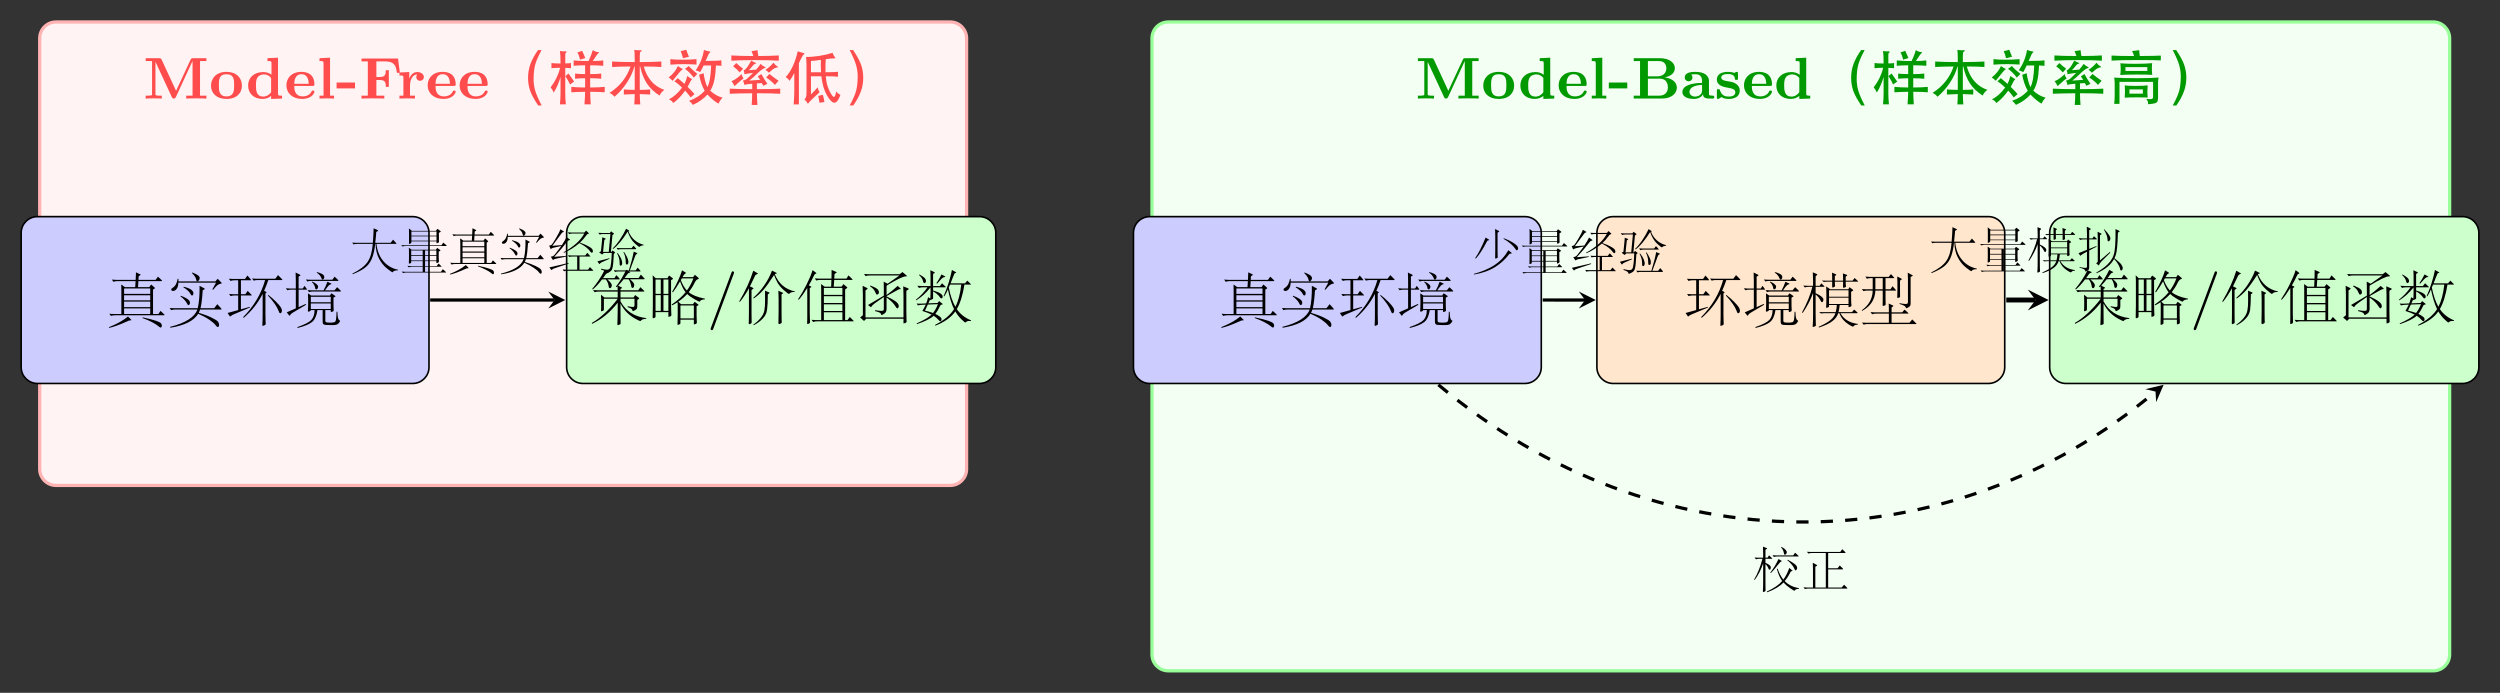 <?xml version="1.0" encoding="UTF-8" standalone="no"?>
<svg
   width="611.65pt"
   height="169.5pt"
   viewBox="0 0 611.65 169.5"
   version="1.1"
   id="svg122"
   sodipodi:docname="rl-mf-vs-mb.svg"
   xmlns:inkscape="http://www.inkscape.org/namespaces/inkscape"
   xmlns:sodipodi="http://sodipodi.sourceforge.net/DTD/sodipodi-0.dtd"
   xmlns:xlink="http://www.w3.org/1999/xlink"
   xmlns="http://www.w3.org/2000/svg"
   xmlns:svg="http://www.w3.org/2000/svg">
  <rect x="0" y="0" width="611.65" height="169.5" fill="#333333" stroke="none"/>
  <sodipodi:namedview
     id="namedview122"
     pagecolor="#ffffff"
     bordercolor="#000000"
     borderopacity="0.25"
     inkscape:showpageshadow="2"
     inkscape:pageopacity="0.0"
     inkscape:pagecheckerboard="0"
     inkscape:deskcolor="#d1d1d1"
     inkscape:document-units="pt" />
  <defs
     id="defs45">
    <g
       id="g43">
      <g
         id="glyph-0-0">
        <path
           d="M 15.5 0 L 15.5 -0.703 L 13.938 -0.703 L 13.938 -9.172 L 15.5 -9.172 L 15.5 -9.875 L 12.281 -9.875 C 11.984 -9.875 11.797 -9.875 11.625 -9.516 L 8.078 -1.891 L 4.547 -9.516 C 4.375 -9.875 4.172 -9.875 3.875 -9.875 L 0.641 -9.875 L 0.641 -9.172 L 2.203 -9.172 L 2.203 -1.125 C 2.203 -0.812 2.188 -0.797 1.781 -0.75 C 1.438 -0.703 1.406 -0.703 1.016 -0.703 L 0.641 -0.703 L 0.641 0 C 1.578 -0.047 1.984 -0.047 2.609 -0.047 C 3.234 -0.047 3.625 -0.047 4.578 0 L 4.578 -0.703 L 4.203 -0.703 C 3.812 -0.703 3.781 -0.703 3.438 -0.75 C 3.047 -0.797 3.031 -0.812 3.031 -1.125 L 3.031 -8.969 L 3.047 -8.969 L 7.031 -0.375 C 7.094 -0.25 7.203 0 7.516 0 C 7.844 0 7.953 -0.234 8.031 -0.375 L 12.094 -9.156 L 12.109 -9.156 L 12.109 -0.703 L 10.562 -0.703 L 10.562 0 C 11.062 -0.047 12.453 -0.047 13.016 -0.047 C 13.594 -0.047 15 -0.047 15.5 0 Z M 15.5 0 "
           id="path1" />
      </g>
      <g
         id="glyph-0-1">
        <path
           d="M 8.031 -3.141 C 8.031 -5.031 6.719 -6.531 4.266 -6.531 C 1.734 -6.531 0.469 -4.953 0.469 -3.141 C 0.469 -1.359 1.766 0.094 4.25 0.094 C 6.828 0.094 8.031 -1.422 8.031 -3.141 Z M 6.125 -3.297 C 6.125 -2.062 6.125 -0.531 4.266 -0.531 C 2.391 -0.531 2.391 -2.047 2.391 -3.297 C 2.391 -4.516 2.391 -5.953 4.25 -5.953 C 6.125 -5.953 6.125 -4.516 6.125 -3.297 Z M 6.125 -3.297 "
           id="path2" />
      </g>
      <g
         id="glyph-0-2">
        <path
           d="M 8.859 0 L 8.859 -0.703 C 8 -0.703 7.875 -0.703 7.875 -1.266 L 7.875 -10 L 5.297 -9.875 L 5.297 -9.172 C 6.172 -9.172 6.281 -9.172 6.281 -8.609 L 6.281 -5.828 C 5.641 -6.297 4.969 -6.484 4.281 -6.484 C 1.938 -6.484 0.562 -5.062 0.562 -3.203 C 0.562 -1.281 1.922 0.094 4.109 0.094 C 5.016 0.094 5.734 -0.266 6.188 -0.641 L 6.188 0.094 Z M 6.188 -1.562 C 5.875 -1.062 5.188 -0.484 4.266 -0.484 C 2.484 -0.484 2.484 -2.219 2.484 -3.172 C 2.484 -4 2.5 -4.625 2.859 -5.156 C 3.234 -5.734 3.938 -5.906 4.438 -5.906 C 5.156 -5.906 5.75 -5.594 6.188 -5.031 Z M 6.188 -1.562 "
           id="path3" />
      </g>
      <g
         id="glyph-0-3">
        <path
           d="M 7.328 -1.672 C 7.328 -1.953 7.047 -1.953 6.953 -1.953 C 6.703 -1.953 6.672 -1.875 6.578 -1.672 C 6.25 -0.922 5.375 -0.531 4.469 -0.531 C 2.422 -0.531 2.391 -2.391 2.391 -3.094 L 6.859 -3.094 C 7.156 -3.094 7.328 -3.094 7.328 -3.5 C 7.328 -3.812 7.297 -5.078 6.375 -5.859 C 5.719 -6.391 4.859 -6.531 4.156 -6.531 C 1.688 -6.531 0.469 -4.969 0.469 -3.234 C 0.469 -1.359 1.906 0.094 4.344 0.094 C 6.734 0.094 7.328 -1.438 7.328 -1.672 Z M 5.922 -3.609 L 2.391 -3.609 C 2.422 -4.281 2.5 -5.953 4.156 -5.953 C 5.828 -5.953 5.891 -4.188 5.922 -3.609 Z M 5.922 -3.609 "
           id="path4" />
      </g>
      <g
         id="glyph-0-4">
        <path
           d="M 4.312 0 L 4.312 -0.703 L 3.328 -0.703 L 3.328 -10 L 0.75 -9.875 L 0.75 -9.172 C 1.609 -9.172 1.734 -9.172 1.734 -8.609 L 1.734 -0.703 L 0.75 -0.703 L 0.75 0 L 2.516 -0.047 Z M 4.312 0 "
           id="path5" />
      </g>
      <g
         id="glyph-0-5">
        <path
           d="M 4.703 -2.484 L 4.703 -3.922 L 0.188 -3.922 L 0.188 -2.484 Z M 4.703 -2.484 "
           id="path6" />
      </g>
      <g
         id="glyph-0-6">
        <path
           d="M 10 -6.297 L 9.547 -9.797 L 0.609 -9.797 L 0.609 -9.094 L 2.156 -9.094 L 2.156 -0.703 L 0.609 -0.703 L 0.609 0 C 1.109 -0.047 2.672 -0.047 3.281 -0.047 C 3.969 -0.047 5.609 -0.047 6.188 0 L 6.188 -0.703 L 4.25 -0.703 L 4.25 -4.547 L 5.031 -4.547 C 6.422 -4.547 6.562 -3.938 6.562 -2.859 L 7.297 -2.859 L 7.297 -6.938 L 6.562 -6.938 C 6.562 -5.875 6.422 -5.266 5.031 -5.266 L 4.25 -5.266 L 4.25 -9.094 L 6.375 -9.094 C 8.688 -9.094 9.047 -8.016 9.266 -6.297 Z M 10 -6.297 "
           id="path7" />
      </g>
      <g
         id="glyph-0-7">
        <path
           d="M 6.562 -5.266 C 6.562 -6 5.812 -6.484 4.953 -6.484 C 3.953 -6.484 3.328 -5.75 3.016 -4.906 L 3 -4.906 L 3 -6.484 L 0.594 -6.375 L 0.594 -5.656 C 1.453 -5.656 1.562 -5.656 1.562 -5.094 L 1.562 -0.703 L 0.594 -0.703 L 0.594 0 L 2.438 -0.047 C 2.797 -0.047 3.625 -0.047 4.391 0 L 4.391 -0.703 L 3.172 -0.703 L 3.172 -3.141 C 3.172 -4.188 3.562 -5.859 4.953 -5.906 C 4.797 -5.75 4.719 -5.5 4.719 -5.266 C 4.719 -4.641 5.234 -4.344 5.641 -4.344 C 6.094 -4.344 6.562 -4.672 6.562 -5.266 Z M 6.562 -5.266 "
           id="path8" />
      </g>
      <g
         id="glyph-0-8">
        <path
           d="M 11.156 -2.672 C 11.156 -3.938 10.078 -4.953 8.172 -5.172 C 9.75 -5.453 10.672 -6.344 10.672 -7.406 C 10.672 -8.734 9.375 -9.875 7 -9.875 L 0.609 -9.875 L 0.609 -9.172 L 2.156 -9.172 L 2.156 -0.703 L 0.609 -0.703 L 0.609 0 L 7.453 0 C 9.906 0 11.156 -1.281 11.156 -2.672 Z M 8.594 -7.406 C 8.594 -6.359 7.875 -5.438 6.438 -5.438 L 4.078 -5.438 L 4.078 -9.172 L 6.812 -9.172 C 8.531 -9.172 8.594 -7.688 8.594 -7.406 Z M 8.969 -2.703 C 8.969 -1.719 8.406 -0.703 6.844 -0.703 L 4.078 -0.703 L 4.078 -4.859 L 6.984 -4.859 C 7.219 -4.859 7.984 -4.859 8.469 -4.281 C 8.891 -3.766 8.969 -3.172 8.969 -2.703 Z M 8.969 -2.703 "
           id="path9" />
      </g>
      <g
         id="glyph-0-9">
        <path
           d="M 8.203 -0.359 C 8.203 -0.703 7.969 -0.703 7.828 -0.703 C 6.906 -0.719 6.906 -0.859 6.906 -1.203 L 6.906 -4.297 C 6.906 -5.562 5.859 -6.531 3.641 -6.531 C 2.828 -6.531 0.984 -6.5 0.984 -5.172 C 0.984 -4.531 1.469 -4.219 1.922 -4.219 C 2.406 -4.219 2.859 -4.562 2.859 -5.156 C 2.859 -5.578 2.609 -5.812 2.562 -5.859 C 2.703 -5.891 3.047 -5.953 3.594 -5.953 C 4.625 -5.953 5.219 -5.438 5.219 -4.297 L 5.219 -3.828 C 2.828 -3.828 0.406 -3.219 0.406 -1.609 C 0.406 -0.188 2.203 0.094 3.234 0.094 C 4.344 0.094 5.078 -0.391 5.469 -1.062 C 5.469 -0.688 5.469 0 7.016 0 L 7.719 0 C 8 0 8.203 0 8.203 -0.359 Z M 5.219 -2 C 5.219 -0.484 3.547 -0.484 3.484 -0.484 C 2.75 -0.484 2.141 -0.969 2.141 -1.609 C 2.141 -2.094 2.406 -3.219 5.219 -3.344 Z M 5.219 -2 "
           id="path10" />
      </g>
      <g
         id="glyph-0-10">
        <path
           d="M 6.156 -2.016 C 6.156 -2.75 5.734 -3.219 5.469 -3.422 C 4.828 -3.969 4.359 -4.047 3.234 -4.234 C 2.531 -4.344 1.625 -4.5 1.625 -5.141 C 1.625 -6 2.969 -6 3.281 -6 C 4.891 -6 4.953 -5.156 4.984 -4.766 C 5 -4.562 5.203 -4.562 5.344 -4.562 C 5.703 -4.562 5.719 -4.641 5.719 -4.984 L 5.719 -6.109 C 5.719 -6.375 5.719 -6.531 5.438 -6.531 C 5.281 -6.531 5.062 -6.406 4.797 -6.266 C 4.344 -6.469 3.781 -6.531 3.297 -6.531 C 2.859 -6.531 0.562 -6.531 0.562 -4.625 C 0.562 -3.109 2.453 -2.797 2.953 -2.703 C 4.141 -2.5 5.078 -2.344 5.078 -1.531 C 5.078 -0.484 3.734 -0.484 3.422 -0.484 C 2.672 -0.484 1.75 -0.672 1.328 -2 C 1.25 -2.25 1.234 -2.297 0.938 -2.297 C 0.562 -2.297 0.562 -2.203 0.562 -1.859 L 0.562 -0.328 C 0.562 -0.078 0.562 0.094 0.844 0.094 C 0.953 0.094 0.984 0.094 1.297 -0.109 L 1.688 -0.359 C 2.359 0.094 3.125 0.094 3.422 0.094 C 3.844 0.094 6.156 0.094 6.156 -2.016 Z M 6.156 -2.016 "
           id="path11" />
      </g>
      <g
         id="glyph-1-0">
        <path
           d="M 12.719 1.688 L 11.875 1.688 C 10.926 0.301 10.273 -0.883 9.922 -1.875 C 9.566 -2.875 9.391 -3.945 9.391 -5.094 C 9.391 -6.25 9.582 -7.363 9.969 -8.438 C 10.363 -9.52 10.984 -10.66 11.828 -11.859 L 12.703 -11.859 C 11.859 -10.305 11.32 -9.055 11.094 -8.109 C 10.863 -7.172 10.75 -6.035 10.75 -4.703 C 10.75 -3.773 10.879 -2.852 11.141 -1.938 C 11.41 -1.02 11.938 0.188 12.719 1.688 Z M 12.719 1.688 "
           id="path12" />
      </g>
      <g
         id="glyph-1-1">
        <path
           d="M 8.953 -8.141 C 7.773 -8.129 6.844 -8.086 6.156 -8.016 L 6.156 -9.328 C 7.375 -9.203 8.586 -9.156 9.797 -9.188 C 10.254 -10.125 10.586 -11.004 10.797 -11.828 C 11.316 -11.535 11.766 -11.379 12.141 -11.359 C 12.273 -11.348 12.344 -11.312 12.344 -11.25 C 12.344 -11.195 12.285 -11.133 12.172 -11.062 C 12.004 -10.969 11.562 -10.344 10.844 -9.188 C 11.758 -9.188 12.609 -9.234 13.391 -9.328 L 13.391 -8.016 C 12.609 -8.086 11.539 -8.129 10.188 -8.141 L 10.188 -5.984 C 11.32 -5.984 12.223 -6.023 12.891 -6.109 L 12.891 -4.844 C 12.191 -4.914 11.289 -4.957 10.188 -4.969 L 10.188 -2.703 C 11.719 -2.711 12.906 -2.766 13.75 -2.859 L 13.75 -1.531 C 12.875 -1.613 11.688 -1.656 10.188 -1.656 C 10.207 -0.633 10.254 0.383 10.328 1.406 L 8.797 1.406 C 8.879 0.383 8.93 -0.633 8.953 -1.656 C 7.504 -1.633 6.379 -1.594 5.578 -1.531 L 5.578 -2.859 C 6.523 -2.766 7.648 -2.711 8.953 -2.703 L 8.953 -4.969 C 7.941 -4.957 7.125 -4.914 6.5 -4.844 L 6.5 -6.109 C 7.031 -6.035 7.848 -5.992 8.953 -5.984 Z M 9 -9.922 L 7.719 -9.516 C 7.562 -10.234 7.344 -10.82 7.062 -11.281 L 8.234 -11.672 Z M 2.938 -5.266 C 2.52 -3.848 1.969 -2.582 1.281 -1.469 C 1.102 -1.895 0.848 -2.32 0.516 -2.75 C 1.672 -4.25 2.441 -5.844 2.828 -7.531 C 1.961 -7.531 1.258 -7.492 0.719 -7.422 L 0.719 -8.688 C 1.176 -8.613 1.914 -8.578 2.938 -8.578 C 2.938 -10.055 2.891 -11.078 2.797 -11.641 C 3.098 -11.578 3.359 -11.547 3.578 -11.547 C 3.805 -11.547 4.004 -11.547 4.172 -11.547 C 4.336 -11.547 4.422 -11.508 4.422 -11.438 C 4.422 -11.375 4.363 -11.289 4.25 -11.188 C 4.145 -11.082 4.094 -10.953 4.094 -10.797 L 4.094 -8.594 C 4.695 -8.602 5.164 -8.633 5.5 -8.688 L 5.5 -7.422 C 5.02 -7.473 4.551 -7.504 4.094 -7.516 L 4.094 -1.297 C 4.094 -0.547 4.141 0.352 4.234 1.406 L 2.797 1.406 C 2.891 0.352 2.938 -0.547 2.938 -1.297 Z M 6.266 -4.156 L 5.266 -3.453 C 5.047 -3.961 4.664 -4.645 4.125 -5.5 L 4.891 -6.125 C 5.43 -5.375 5.891 -4.719 6.266 -4.156 Z M 6.266 -4.156 "
           id="path13" />
      </g>
      <g
         id="glyph-1-2">
        <path
           d="M 7.922 -7.844 L 7.922 -2.125 C 9.117 -2.125 9.969 -2.16 10.469 -2.234 L 10.469 -0.984 C 9.832 -1.035 8.984 -1.07 7.922 -1.094 C 7.941 -0.102 7.984 0.734 8.047 1.422 L 6.578 1.422 C 6.648 0.68 6.688 -0.156 6.688 -1.094 C 5.602 -1.07 4.719 -1.035 4.031 -0.984 L 4.031 -2.234 C 4.562 -2.172 5.445 -2.133 6.688 -2.125 L 6.688 -7.844 L 6.609 -7.844 C 6.242 -6.5 5.625 -5.172 4.75 -3.859 C 3.883 -2.547 2.879 -1.406 1.734 -0.438 C 1.379 -0.875 0.973 -1.191 0.516 -1.391 C 3.004 -2.961 4.723 -5.113 5.672 -7.844 C 3.555 -7.832 2.051 -7.789 1.156 -7.719 L 1.156 -9.062 C 2.426 -8.969 4.27 -8.922 6.688 -8.922 L 6.688 -9.656 C 6.688 -10.895 6.645 -11.645 6.562 -11.906 C 6.906 -11.844 7.312 -11.812 7.781 -11.812 L 8.203 -11.828 C 8.336 -11.828 8.406 -11.789 8.406 -11.719 C 8.406 -11.656 8.344 -11.586 8.219 -11.516 C 8.094 -11.441 8.008 -11.336 7.969 -11.203 C 7.938 -11.066 7.922 -10.797 7.922 -10.391 L 7.922 -8.922 C 10.242 -8.941 12.004 -8.988 13.203 -9.062 L 13.203 -7.719 C 12.098 -7.801 10.66 -7.844 8.891 -7.844 C 9.742 -4.883 11.426 -2.977 13.938 -2.125 C 13.445 -1.789 13.055 -1.328 12.766 -0.734 C 11.441 -1.578 10.406 -2.566 9.656 -3.703 C 8.914 -4.848 8.375 -6.227 8.031 -7.844 Z M 7.922 -7.844 "
           id="path14" />
      </g>
      <g
         id="glyph-1-3">
        <path
           d="M 5.562 -10.234 L 4.094 -9.875 C 3.988 -10.375 3.801 -10.945 3.531 -11.594 L 4.891 -11.938 C 5.129 -11.258 5.352 -10.691 5.562 -10.234 Z M 9.141 -8.094 C 8.867 -7.488 8.586 -6.945 8.297 -6.469 C 7.973 -6.656 7.609 -6.801 7.203 -6.906 C 8.273 -8.438 8.945 -10.094 9.219 -11.875 C 9.781 -11.676 10.254 -11.555 10.641 -11.516 C 10.754 -11.492 10.812 -11.457 10.812 -11.406 C 10.812 -11.363 10.758 -11.305 10.656 -11.234 C 10.562 -11.172 10.453 -11.02 10.328 -10.781 C 10.203 -10.551 9.969 -10.023 9.625 -9.203 C 11.82 -9.211 13.113 -9.266 13.5 -9.359 L 13.5 -8.016 C 13.207 -8.047 12.766 -8.07 12.172 -8.094 C 12.098 -6.551 11.953 -5.305 11.734 -4.359 C 11.523 -3.41 11.203 -2.598 10.766 -1.922 C 11.68 -1.066 12.688 -0.5 13.781 -0.219 C 13.344 0.215 13.016 0.707 12.797 1.25 C 11.953 0.789 11.047 0.043 10.078 -0.984 C 9.117 0.074 7.93 0.922 6.516 1.547 C 6.242 1.148 5.93 0.816 5.578 0.547 C 7.078 0.055 8.352 -0.758 9.406 -1.906 C 8.781 -2.988 8.328 -4.297 8.047 -5.828 L 9.156 -6.188 C 9.195 -5.707 9.305 -5.129 9.484 -4.453 C 9.66 -3.773 9.852 -3.223 10.062 -2.797 C 10.602 -3.805 10.91 -5.57 10.984 -8.094 Z M 7.406 -8.312 C 6.52 -8.383 5.488 -8.422 4.312 -8.422 C 3.133 -8.422 2.035 -8.379 1.016 -8.297 L 1.016 -9.641 C 1.766 -9.547 2.758 -9.5 4 -9.5 C 5.25 -9.5 6.383 -9.547 7.406 -9.641 Z M 2.844 -7.953 C 3.352 -7.578 3.707 -7.363 3.906 -7.312 C 3.988 -7.301 4.031 -7.27 4.031 -7.219 C 4.031 -7.176 3.973 -7.117 3.859 -7.047 C 3.629 -6.898 2.863 -6 1.562 -4.344 C 1.27 -4.656 0.945 -4.93 0.594 -5.172 C 1.656 -5.984 2.406 -6.91 2.844 -7.953 Z M 7.609 -6.031 L 6.734 -5.125 C 6.035 -6.051 5.316 -6.766 4.578 -7.266 L 5.5 -7.953 C 6.102 -7.305 6.805 -6.664 7.609 -6.031 Z M 4.453 -3.578 C 4.773 -4.203 5.004 -4.848 5.141 -5.516 C 5.723 -5.098 6.066 -4.875 6.172 -4.844 C 6.285 -4.82 6.344 -4.789 6.344 -4.75 C 6.344 -4.707 6.305 -4.664 6.234 -4.625 C 6.16 -4.594 6.008 -4.352 5.781 -3.906 C 5.562 -3.457 5.379 -3.109 5.234 -2.859 C 5.941 -2.172 6.504 -1.582 6.922 -1.094 L 5.969 -0.281 C 5.625 -0.781 5.176 -1.332 4.625 -1.938 C 3.719 -0.664 2.75 0.344 1.719 1.094 C 1.5 0.707 1.141 0.398 0.641 0.172 C 1.805 -0.367 2.883 -1.32 3.875 -2.688 C 3.176 -3.375 2.551 -3.879 2 -4.203 L 2.812 -4.984 C 3.352 -4.555 3.898 -4.086 4.453 -3.578 Z M 4.453 -3.578 "
           id="path15" />
      </g>
      <g
         id="glyph-1-4">
        <path
           d="M 6.906 -10.406 C 6.758 -10.875 6.609 -11.27 6.453 -11.594 L 7.938 -11.828 C 7.969 -11.297 8.035 -10.82 8.141 -10.406 C 10.242 -10.414 11.91 -10.461 13.141 -10.547 L 13.141 -9.266 C 11.797 -9.359 9.875 -9.406 7.375 -9.406 C 4.875 -9.406 2.926 -9.359 1.531 -9.266 L 1.531 -10.547 C 2.863 -10.453 4.656 -10.406 6.906 -10.406 Z M 6.859 -6.281 L 6 -6.172 C 5.289 -6.066 4.867 -5.988 4.734 -5.938 C 4.734 -6.258 4.664 -6.578 4.531 -6.891 C 5.02 -7.035 5.641 -7.836 6.391 -9.297 C 6.797 -9.035 7.102 -8.875 7.312 -8.812 C 7.531 -8.75 7.641 -8.695 7.641 -8.656 C 7.641 -8.613 7.531 -8.555 7.312 -8.484 C 7.102 -8.41 6.875 -8.207 6.625 -7.875 C 6.375 -7.539 6.098 -7.227 5.797 -6.938 L 7.594 -7.078 C 8.062 -7.609 8.426 -8.078 8.688 -8.484 C 9.008 -8.148 9.348 -7.906 9.703 -7.75 C 9.828 -7.695 9.891 -7.633 9.891 -7.562 C 9.891 -7.5 9.82 -7.461 9.688 -7.453 C 9.562 -7.441 9.305 -7.301 8.922 -7.031 C 8.547 -6.77 8.129 -6.406 7.672 -5.938 C 7.223 -5.469 6.633 -4.953 5.906 -4.391 L 8.578 -4.578 C 8.348 -4.941 8.156 -5.227 8 -5.438 L 8.875 -5.984 C 9.281 -5.254 9.77 -4.457 10.344 -3.594 L 9.328 -3.125 C 9.273 -3.238 9.164 -3.457 9 -3.781 L 7.781 -3.719 L 7.781 -2.297 C 10.289 -2.297 12.191 -2.336 13.484 -2.422 L 13.484 -1.172 C 12.191 -1.254 10.289 -1.297 7.781 -1.297 C 7.801 -0.191 7.848 0.758 7.922 1.562 L 6.5 1.562 C 6.582 0.625 6.625 -0.328 6.625 -1.297 C 4.195 -1.273 2.367 -1.234 1.141 -1.172 L 1.141 -2.422 C 2.379 -2.348 4.211 -2.305 6.641 -2.297 L 6.641 -3.625 C 5.848 -3.57 5.203 -3.484 4.703 -3.359 C 4.641 -3.797 4.52 -4.148 4.344 -4.422 C 4.688 -4.422 5.02 -4.555 5.344 -4.828 C 5.676 -5.109 6.18 -5.594 6.859 -6.281 Z M 11.812 -8.766 C 12.125 -8.367 12.469 -8.055 12.844 -7.828 C 12.926 -7.773 12.969 -7.727 12.969 -7.688 C 12.969 -7.645 12.906 -7.625 12.781 -7.625 C 12.656 -7.625 12.438 -7.555 12.125 -7.422 C 11.82 -7.285 11.348 -6.914 10.703 -6.312 C 10.461 -6.602 10.188 -6.836 9.875 -7.016 C 10.695 -7.566 11.344 -8.148 11.812 -8.766 Z M 4.406 -7.297 L 3.578 -6.406 C 3.086 -6.969 2.551 -7.461 1.969 -7.891 L 2.75 -8.688 C 3.195 -8.238 3.75 -7.773 4.406 -7.297 Z M 13.078 -4.344 L 12.188 -3.344 C 11.613 -4 10.898 -4.602 10.047 -5.156 L 10.859 -6.016 C 11.484 -5.484 12.223 -4.926 13.078 -4.344 Z M 4.516 -4.891 C 4.242 -4.773 3.508 -4.16 2.312 -3.047 C 2.102 -3.484 1.859 -3.883 1.578 -4.25 C 2.055 -4.426 2.547 -4.711 3.047 -5.109 C 3.555 -5.516 3.891 -5.812 4.047 -6 C 4.098 -5.625 4.254 -5.254 4.516 -4.891 Z M 4.516 -4.891 "
           id="path16" />
      </g>
      <g
         id="glyph-1-5">
        <path
           d="M 2.531 -6.25 C 2.227 -5.633 1.844 -4.992 1.375 -4.328 C 1.176 -4.66 0.863 -4.973 0.438 -5.266 C 1.727 -6.629 2.707 -8.727 3.375 -11.562 C 3.883 -11.383 4.348 -11.25 4.766 -11.156 C 4.941 -11.113 5.031 -11.062 5.031 -11 C 5.031 -10.945 4.941 -10.852 4.766 -10.719 C 4.598 -10.594 4.227 -9.91 3.656 -8.672 L 3.656 1.438 L 2.375 1.438 C 2.477 0.188 2.531 -0.867 2.531 -1.734 Z M 10.172 -6.438 C 11.711 -6.438 12.727 -6.473 13.219 -6.547 L 13.219 -5.344 C 12.812 -5.414 11.816 -5.453 10.234 -5.453 C 10.328 -4.117 10.617 -2.941 11.109 -1.922 C 11.598 -0.91 11.969 -0.406 12.219 -0.406 C 12.469 -0.406 12.648 -0.844 12.766 -1.719 C 13.016 -1.406 13.363 -1.125 13.812 -0.875 C 13.352 0.383 12.863 1.016 12.344 1.016 C 11.832 1.016 11.227 0.418 10.531 -0.766 C 9.832 -1.953 9.375 -3.516 9.156 -5.453 L 6.609 -5.453 L 6.609 -1.016 C 7.211 -1.598 7.754 -2.172 8.234 -2.734 C 8.328 -2.273 8.488 -1.883 8.719 -1.562 L 6.922 0.125 C 6.547 0.477 6.191 0.863 5.859 1.281 C 5.609 0.863 5.328 0.5 5.016 0.188 C 5.191 0.039 5.316 -0.141 5.391 -0.359 C 5.473 -0.578 5.516 -0.922 5.516 -1.391 L 5.516 -7.906 C 5.516 -9.008 5.477 -9.77 5.406 -10.188 C 6.32 -10.164 7.375 -10.242 8.562 -10.422 C 9.758 -10.609 10.863 -10.859 11.875 -11.172 C 12.082 -10.68 12.297 -10.305 12.516 -10.047 C 12.566 -9.984 12.594 -9.93 12.594 -9.891 C 12.594 -9.848 12.551 -9.828 12.469 -9.828 L 12.219 -9.844 C 11.895 -9.844 11.234 -9.773 10.234 -9.641 C 10.18 -8.973 10.156 -8.367 10.156 -7.828 C 10.156 -7.297 10.16 -6.832 10.172 -6.438 Z M 6.609 -6.438 L 9.078 -6.438 C 9.035 -7.051 9.016 -7.609 9.016 -8.109 C 9.016 -8.609 9.023 -9.062 9.047 -9.469 C 7.742 -9.27 6.93 -9.188 6.609 -9.219 Z M 9.906 0.844 L 8.688 1.031 C 8.645 0.57 8.547 0.012 8.391 -0.641 L 9.531 -0.922 C 9.695 -0.273 9.82 0.312 9.906 0.844 Z M 9.906 0.844 "
           id="path17" />
      </g>
      <g
         id="glyph-1-6">
        <path
           d="M 2.516 -11.859 C 3.461 -10.473 4.113 -9.281 4.469 -8.281 C 4.82 -7.289 5 -6.219 5 -5.062 C 5 -3.914 4.801 -2.801 4.406 -1.719 C 4.02 -0.645 3.406 0.488 2.562 1.688 L 1.688 1.688 C 2.531 0.133 3.066 -1.109 3.297 -2.047 C 3.523 -2.992 3.641 -4.129 3.641 -5.453 C 3.641 -6.391 3.504 -7.316 3.234 -8.234 C 2.973 -9.148 2.453 -10.359 1.672 -11.859 Z M 2.516 -11.859 "
           id="path18" />
      </g>
      <g
         id="glyph-1-7">
        <path
           d="M 8.016 -10.406 C 10.805 -10.426 12.52 -10.461 13.156 -10.516 L 13.156 -9.328 C 12.551 -9.391 10.727 -9.422 7.688 -9.422 C 4.645 -9.422 2.453 -9.375 1.109 -9.281 L 1.109 -10.516 C 2.273 -10.441 4.113 -10.406 6.625 -10.406 C 6.469 -10.938 6.301 -11.344 6.125 -11.625 L 7.891 -11.828 C 7.891 -11.473 7.93 -11 8.016 -10.406 Z M 11.047 -8.656 C 10.992 -8.258 10.969 -7.816 10.969 -7.328 C 10.969 -6.836 11 -6.328 11.062 -5.797 C 10.156 -5.848 8.891 -5.875 7.266 -5.875 C 5.648 -5.875 4.305 -5.836 3.234 -5.766 C 3.305 -6.172 3.344 -6.641 3.344 -7.172 C 3.344 -7.703 3.312 -8.188 3.25 -8.625 C 4.195 -8.539 5.43 -8.5 6.953 -8.5 C 8.473 -8.5 9.836 -8.551 11.047 -8.656 Z M 4.5 -7.688 L 4.5 -6.75 L 9.859 -6.75 L 9.859 -7.688 Z M 10 1.391 C 10.031 1.285 10.047 1.188 10.047 1.094 C 10.047 0.812 9.895 0.477 9.594 0.094 C 9.957 0.125 10.281 0.141 10.562 0.141 C 10.844 0.141 11.031 0.098 11.125 0.016 C 11.219 -0.066 11.266 -0.227 11.266 -0.469 L 11.266 -4.078 L 3.047 -4.078 L 3.047 1.297 L 1.75 1.297 C 1.832 0.598 1.875 -0.07 1.875 -0.719 L 1.875 -3.75 C 1.875 -4.238 1.832 -4.695 1.75 -5.125 C 3.031 -5.031 4.891 -4.984 7.328 -4.984 C 9.766 -4.984 11.531 -5.035 12.625 -5.141 C 12.531 -4.773 12.484 -4.312 12.484 -3.75 L 12.484 -0.328 C 12.484 0.137 12.438 0.477 12.344 0.688 C 12.258 0.895 12.047 1.051 11.703 1.156 C 11.367 1.258 10.801 1.336 10 1.391 Z M 9.938 -3.234 C 9.895 -2.754 9.875 -2.266 9.875 -1.766 C 9.875 -1.266 9.898 -0.758 9.953 -0.25 C 9.461 -0.281 8.594 -0.297 7.344 -0.297 C 6.102 -0.297 5.098 -0.27 4.328 -0.219 C 4.367 -0.719 4.391 -1.219 4.391 -1.719 C 4.391 -2.219 4.375 -2.719 4.344 -3.219 C 4.789 -3.133 5.688 -3.094 7.031 -3.094 C 8.383 -3.094 9.352 -3.141 9.938 -3.234 Z M 5.484 -2.234 L 5.484 -1.188 L 8.766 -1.188 L 8.766 -2.234 Z M 5.484 -2.234 "
           id="path19" />
      </g>
      <g
         id="glyph-2-0">
        <path
           d="M 13.828 -0.875 C 13.941 -0.77 14 -0.691 14 -0.641 C 14 -0.598 13.922 -0.578 13.766 -0.578 L 1.844 -0.578 C 1.469 -0.578 1.145 -0.523 0.875 -0.422 L 0.469 -0.953 C 0.938 -0.91 1.289 -0.891 1.531 -0.891 L 3.422 -0.891 L 3.422 -6.703 C 3.422 -6.984 3.41 -7.453 3.391 -8.109 L 4.297 -7.469 L 6.812 -7.469 L 6.906 -8.938 L 2.469 -8.938 C 2.094 -8.938 1.77 -8.879 1.5 -8.766 L 1.094 -9.312 C 1.551 -9.27 1.898 -9.25 2.141 -9.25 L 6.922 -9.25 L 7 -11.094 L 8 -10.609 C 8.094 -10.566 8.141 -10.531 8.141 -10.5 C 8.141 -10.469 8.094 -10.422 8 -10.359 L 7.656 -10.109 L 7.609 -9.25 L 11.812 -9.25 L 12.375 -10.031 L 13.203 -9.25 C 13.328 -9.133 13.391 -9.051 13.391 -9 C 13.391 -8.957 13.305 -8.938 13.141 -8.938 L 7.594 -8.938 L 7.5 -7.469 L 10.25 -7.469 L 10.703 -8.109 L 11.547 -7.375 C 11.609 -7.32 11.641 -7.273 11.641 -7.234 C 11.641 -7.203 11.609 -7.16 11.547 -7.109 L 11.172 -6.859 L 11.172 -0.891 L 12.484 -0.891 L 13 -1.656 Z M 10.484 -5.812 L 10.484 -7.141 L 4.094 -7.141 L 4.094 -5.812 Z M 10.484 -4.234 L 10.484 -5.484 L 4.094 -5.484 L 4.094 -4.234 Z M 10.484 -2.578 L 10.484 -3.922 L 4.094 -3.922 L 4.094 -2.578 Z M 10.484 -0.891 L 10.484 -2.266 L 4.094 -2.266 L 4.094 -0.891 Z M 5.703 0.375 C 5.816 0.488 5.875 0.566 5.875 0.609 C 5.875 0.648 5.781 0.672 5.594 0.672 C 5.414 0.672 5.25 0.711 5.094 0.797 C 3.051 1.723 1.504 2.289 0.453 2.5 L 0.375 2.328 C 2.281 1.586 3.836 0.719 5.047 -0.281 Z M 8.641 -0.078 C 10.141 0.254 11.223 0.535 11.891 0.766 C 12.566 1.004 12.973 1.207 13.109 1.375 C 13.254 1.539 13.328 1.707 13.328 1.875 C 13.328 2.051 13.301 2.188 13.25 2.281 C 13.207 2.375 13.133 2.422 13.031 2.422 C 12.926 2.422 12.727 2.297 12.438 2.047 C 12.156 1.797 11.664 1.488 10.969 1.125 C 10.281 0.758 9.488 0.414 8.594 0.094 Z M 8.641 -0.078 "
           id="path20" />
      </g>
      <g
         id="glyph-2-1">
        <path
           d="M 6.375 -11.047 C 7.031 -10.805 7.492 -10.578 7.766 -10.359 C 8.047 -10.141 8.188 -9.922 8.188 -9.703 C 8.188 -9.492 8.125 -9.305 8 -9.141 C 7.875 -8.984 7.754 -8.906 7.641 -8.906 C 7.535 -8.906 7.461 -8.938 7.422 -9 C 7.391 -9.062 7.348 -9.207 7.297 -9.438 C 7.254 -9.664 7.141 -9.906 6.953 -10.156 C 6.773 -10.406 6.551 -10.66 6.281 -10.922 Z M 13.469 -8.609 C 13.539 -8.535 13.578 -8.473 13.578 -8.422 C 13.578 -8.379 13.52 -8.348 13.406 -8.328 C 13.094 -8.273 12.805 -8.156 12.547 -7.969 C 12.297 -7.781 11.938 -7.395 11.469 -6.812 L 11.281 -6.922 L 12.188 -8.562 L 2.969 -8.562 C 2.957 -7.914 2.82 -7.414 2.562 -7.062 C 2.312 -6.707 2.02 -6.531 1.688 -6.531 C 1.551 -6.531 1.441 -6.555 1.359 -6.609 C 1.273 -6.672 1.234 -6.754 1.234 -6.859 C 1.234 -7.023 1.344 -7.172 1.562 -7.297 C 2.207 -7.672 2.617 -8.406 2.797 -9.5 L 2.984 -9.5 L 2.984 -8.875 L 12.031 -8.875 L 12.594 -9.516 Z M 13.391 -2.312 C 13.492 -2.195 13.547 -2.113 13.547 -2.062 C 13.547 -2.008 13.477 -1.984 13.344 -1.984 L 8.297 -1.984 C 8.211 -1.723 8.102 -1.457 7.969 -1.188 C 9.227 -0.812 10.281 -0.414 11.125 0 C 11.977 0.414 12.492 0.75 12.672 1 C 12.848 1.258 12.938 1.488 12.938 1.688 C 12.938 1.895 12.91 2.047 12.859 2.141 C 12.805 2.234 12.738 2.281 12.656 2.281 C 12.469 2.281 12.266 2.125 12.047 1.812 C 11.836 1.5 11.348 1.07 10.578 0.531 C 9.805 0 8.891 -0.492 7.828 -0.953 C 6.766 0.773 4.492 1.914 1.016 2.469 L 0.953 2.25 C 4.723 1.301 6.945 -0.109 7.625 -1.984 L 2.188 -1.984 C 1.812 -1.984 1.488 -1.93 1.219 -1.828 L 0.828 -2.359 C 1.285 -2.328 1.633 -2.312 1.875 -2.312 L 7.719 -2.312 C 8.051 -3.789 8.195 -5.617 8.156 -7.797 L 9.312 -7.172 C 9.395 -7.129 9.438 -7.082 9.438 -7.031 C 9.438 -6.988 9.398 -6.953 9.328 -6.922 L 8.922 -6.672 C 8.805 -4.723 8.629 -3.27 8.391 -2.312 L 11.734 -2.312 L 12.5 -3.297 Z M 4.281 -7.578 C 5.188 -7.336 5.805 -7.082 6.141 -6.812 C 6.484 -6.551 6.656 -6.266 6.656 -5.953 C 6.656 -5.797 6.617 -5.664 6.547 -5.562 C 6.484 -5.469 6.406 -5.422 6.312 -5.422 C 6.227 -5.422 6.156 -5.457 6.094 -5.531 C 6.031 -5.602 5.945 -5.738 5.844 -5.938 C 5.75 -6.145 5.535 -6.395 5.203 -6.688 C 4.879 -6.977 4.539 -7.223 4.188 -7.422 Z M 3.578 -5.359 C 4.141 -5.148 4.602 -4.93 4.969 -4.703 C 5.332 -4.484 5.562 -4.297 5.656 -4.141 C 5.758 -3.992 5.812 -3.836 5.812 -3.672 C 5.812 -3.504 5.773 -3.363 5.703 -3.25 C 5.641 -3.133 5.562 -3.078 5.469 -3.078 C 5.383 -3.078 5.312 -3.109 5.25 -3.172 C 5.188 -3.242 5.102 -3.391 5 -3.609 C 4.895 -3.836 4.695 -4.102 4.406 -4.406 C 4.125 -4.719 3.816 -4.984 3.484 -5.203 Z M 3.578 -5.359 "
           id="path21" />
      </g>
      <g
         id="glyph-2-2">
        <path
           d="M 13.938 -9.406 C 13.988 -9.352 14.016 -9.305 14.016 -9.266 C 14.016 -9.223 13.969 -9.203 13.875 -9.203 L 10.578 -9.203 C 10.254 -8.234 9.91 -7.352 9.547 -6.562 L 10.062 -6.281 C 10.125 -6.238 10.156 -6.203 10.156 -6.172 C 10.156 -6.148 10.129 -6.117 10.078 -6.078 L 9.875 -5.922 L 9.875 -0.766 C 9.875 -0.086 9.883 0.445 9.906 0.844 C 9.926 1.238 9.938 1.473 9.938 1.547 C 9.938 1.617 9.914 1.676 9.875 1.719 C 9.832 1.77 9.727 1.832 9.562 1.906 C 9.406 1.977 9.285 2.016 9.203 2.016 C 9.129 2.016 9.102 1.906 9.125 1.688 C 9.164 1.113 9.188 0.293 9.188 -0.766 L 9.188 -5.812 C 8.051 -3.582 6.508 -1.629 4.562 0.047 L 4.406 -0.125 C 7.031 -2.758 8.828 -5.785 9.797 -9.203 L 7.969 -9.203 C 7.594 -9.203 7.27 -9.148 7 -9.047 L 6.594 -9.578 C 7.062 -9.535 7.414 -9.516 7.656 -9.516 L 12.281 -9.516 L 12.953 -10.406 Z M 6.422 -5.641 C 6.504 -5.566 6.547 -5.508 6.547 -5.469 C 6.547 -5.438 6.484 -5.422 6.359 -5.422 L 3.875 -5.422 L 3.875 -2.047 L 6.047 -2.641 L 6.094 -2.484 L 2.234 -0.859 C 1.836 -0.703 1.539 -0.531 1.344 -0.344 C 1.281 -0.301 1.238 -0.281 1.219 -0.281 C 1.207 -0.281 1.191 -0.289 1.172 -0.312 L 0.609 -1.141 L 3.203 -1.859 L 3.203 -5.422 L 2.266 -5.422 C 1.922 -5.422 1.617 -5.367 1.359 -5.266 L 0.969 -5.797 C 1.414 -5.754 1.75 -5.734 1.969 -5.734 L 3.203 -5.734 L 3.203 -9.141 L 2.297 -9.141 C 1.922 -9.141 1.598 -9.086 1.328 -8.984 L 0.922 -9.516 C 1.379 -9.484 1.727 -9.469 1.969 -9.469 L 4.875 -9.469 L 5.469 -10.312 L 6.281 -9.359 C 6.344 -9.297 6.375 -9.242 6.375 -9.203 C 6.375 -9.16 6.32 -9.141 6.219 -9.141 L 3.875 -9.141 L 3.875 -5.734 L 4.953 -5.734 L 5.531 -6.547 Z M 10.578 -5.562 C 11.305 -5 11.957 -4.422 12.531 -3.828 C 13.102 -3.242 13.473 -2.805 13.641 -2.516 C 13.816 -2.234 13.906 -1.977 13.906 -1.75 C 13.906 -1.531 13.863 -1.363 13.781 -1.25 C 13.695 -1.133 13.609 -1.078 13.516 -1.078 C 13.43 -1.078 13.352 -1.117 13.281 -1.203 C 13.219 -1.285 13.125 -1.5 13 -1.844 C 12.883 -2.195 12.613 -2.688 12.188 -3.312 C 11.758 -3.945 11.188 -4.648 10.469 -5.422 Z M 10.578 -5.562 "
           id="path22" />
      </g>
      <g
         id="glyph-2-3">
        <path
           d="M 8.062 -11.141 C 8.383 -11.098 8.766 -10.969 9.203 -10.75 C 9.648 -10.539 9.875 -10.273 9.875 -9.953 C 9.875 -9.785 9.832 -9.641 9.75 -9.516 C 9.664 -9.391 9.566 -9.328 9.453 -9.328 C 9.348 -9.328 9.254 -9.438 9.172 -9.656 C 8.961 -10.207 8.582 -10.656 8.031 -11 Z M 5.562 -7.062 C 5.613 -6.977 5.641 -6.922 5.641 -6.891 C 5.641 -6.859 5.582 -6.844 5.469 -6.844 L 3.594 -6.844 L 3.594 -2.578 L 5.297 -3.344 L 5.422 -3.156 L 2.391 -1.359 C 1.879 -1.066 1.578 -0.797 1.484 -0.547 C 1.453 -0.484 1.422 -0.453 1.391 -0.453 C 1.359 -0.453 1.32 -0.477 1.281 -0.531 L 0.688 -1.297 L 2.906 -2.281 L 2.906 -6.844 L 1.719 -6.844 C 1.383 -6.844 1.086 -6.797 0.828 -6.703 L 0.469 -7.188 C 0.883 -7.145 1.203 -7.125 1.422 -7.125 L 2.906 -7.125 L 2.906 -9.062 C 2.906 -9.676 2.891 -10.336 2.859 -11.047 L 3.938 -10.5 C 4.02 -10.457 4.062 -10.422 4.062 -10.391 C 4.062 -10.359 4.02 -10.312 3.938 -10.25 L 3.594 -10.047 L 3.594 -7.125 L 4.609 -7.125 L 5.031 -7.781 Z M 13.203 -9.266 C 13.285 -9.18 13.328 -9.113 13.328 -9.062 C 13.328 -9.008 13.266 -8.984 13.141 -8.984 L 6.609 -8.984 C 6.285 -8.984 5.992 -8.938 5.734 -8.844 L 5.375 -9.328 C 5.789 -9.297 6.109 -9.281 6.328 -9.281 L 11.844 -9.281 L 12.406 -10.031 Z M 6.875 -8.828 C 7.289 -8.68 7.641 -8.488 7.922 -8.25 C 8.211 -8.008 8.359 -7.797 8.359 -7.609 C 8.359 -7.43 8.316 -7.27 8.234 -7.125 C 8.16 -6.988 8.066 -6.922 7.953 -6.922 C 7.766 -6.922 7.66 -7.023 7.641 -7.234 C 7.629 -7.453 7.551 -7.695 7.406 -7.969 C 7.27 -8.238 7.078 -8.488 6.828 -8.719 Z M 13.812 -6.688 C 13.895 -6.602 13.938 -6.531 13.938 -6.469 C 13.938 -6.414 13.879 -6.391 13.766 -6.391 L 7.016 -6.391 C 6.691 -6.391 6.398 -6.344 6.141 -6.25 L 5.781 -6.734 C 6.188 -6.703 6.504 -6.688 6.734 -6.688 L 9.703 -6.688 C 10.066 -7.332 10.375 -8.031 10.625 -8.781 L 11.516 -8.375 C 11.586 -8.332 11.625 -8.289 11.625 -8.25 C 11.625 -8.207 11.551 -8.172 11.406 -8.141 C 11.258 -8.117 11.094 -8.008 10.906 -7.812 C 10.727 -7.625 10.441 -7.25 10.047 -6.688 L 12.375 -6.688 L 13.016 -7.453 Z M 13.078 -1.453 C 13.109 -0.672 13.164 -0.137 13.25 0.141 C 13.332 0.43 13.473 0.617 13.672 0.703 C 13.734 0.734 13.766 0.766 13.766 0.797 C 13.766 0.836 13.688 0.969 13.531 1.188 C 13.383 1.406 13.211 1.562 13.016 1.656 C 12.816 1.75 12.535 1.801 12.172 1.812 L 11.359 1.812 C 10.66 1.812 10.203 1.789 9.984 1.75 C 9.766 1.707 9.625 1.617 9.562 1.484 C 9.5 1.348 9.469 1.094 9.469 0.719 L 9.469 -1.859 L 8.203 -1.859 C 7.992 -0.441 7.547 0.535 6.859 1.078 C 6.172 1.629 5.004 2.109 3.359 2.516 L 3.266 2.312 C 5.047 1.695 6.191 1.113 6.703 0.562 C 7.211 0.008 7.477 -0.797 7.5 -1.859 L 6.578 -1.859 C 6.578 -1.711 6.484 -1.609 6.297 -1.547 C 6.117 -1.484 6 -1.453 5.938 -1.453 C 5.883 -1.453 5.859 -1.535 5.859 -1.703 L 5.906 -2.453 C 5.914 -2.734 5.922 -3.07 5.922 -3.469 L 5.922 -4.469 C 5.922 -4.988 5.906 -5.484 5.875 -5.953 L 6.672 -5.406 L 11.25 -5.406 L 11.609 -5.969 L 12.5 -5.359 C 12.594 -5.297 12.641 -5.254 12.641 -5.234 C 12.641 -5.211 12.586 -5.172 12.484 -5.109 L 12.125 -4.891 L 12.125 -3 L 12.172 -1.781 C 12.172 -1.633 12.078 -1.531 11.891 -1.469 C 11.711 -1.406 11.594 -1.375 11.531 -1.375 C 11.477 -1.375 11.453 -1.445 11.453 -1.594 L 11.453 -1.859 L 10.125 -1.859 L 10.125 0.797 C 10.125 0.961 10.203 1.07 10.359 1.125 C 10.516 1.188 10.832 1.219 11.312 1.219 C 11.801 1.219 12.145 1.18 12.344 1.109 C 12.539 1.035 12.672 0.832 12.734 0.5 C 12.797 0.176 12.844 -0.473 12.875 -1.453 Z M 11.453 -3.766 L 11.453 -5.109 L 6.578 -5.109 L 6.578 -3.766 Z M 11.453 -2.125 L 11.453 -3.469 L 6.578 -3.469 L 6.578 -2.125 Z M 11.453 -2.125 "
           id="path23" />
      </g>
      <g
         id="glyph-2-4">
        <path
           d="M 13.891 0.641 L 13.875 0.812 C 13.176 0.852 12.734 1.016 12.547 1.297 C 12.504 1.348 12.461 1.375 12.422 1.375 C 12.328 1.375 11.938 1.191 11.25 0.828 C 10.562 0.461 9.895 -0.02 9.25 -0.625 C 8.613 -1.238 8.055 -2.004 7.578 -2.922 L 7.578 -1.172 C 7.578 -0.078 7.582 0.641 7.594 0.984 L 7.609 1.891 C 7.609 2.004 7.586 2.078 7.547 2.109 C 7.504 2.148 7.406 2.203 7.25 2.266 C 7.094 2.336 6.977 2.375 6.906 2.375 C 6.844 2.375 6.812 2.281 6.812 2.094 L 6.859 0.688 C 6.879 0.102 6.891 -0.523 6.891 -1.203 L 6.891 -3.125 C 5.117 -0.832 3.035 0.891 0.641 2.047 L 0.547 1.828 C 1.547 1.285 2.645 0.449 3.844 -0.672 C 5.039 -1.805 6.055 -2.945 6.891 -4.094 L 3.516 -4.094 L 3.516 -1.484 C 3.516 -1.391 3.5 -1.316 3.469 -1.266 C 3.438 -1.223 3.352 -1.172 3.219 -1.109 C 3.082 -1.055 2.977 -1.031 2.906 -1.031 C 2.844 -1.031 2.812 -1.094 2.812 -1.219 L 2.844 -2.156 L 2.844 -3.781 C 2.844 -4.25 2.828 -4.68 2.797 -5.078 L 3.641 -4.406 L 6.891 -4.406 L 6.891 -5.844 L 2.234 -5.844 C 1.859 -5.844 1.535 -5.789 1.266 -5.688 L 0.859 -6.219 C 1.328 -6.188 1.68 -6.172 1.922 -6.172 L 6.891 -6.172 C 6.891 -6.453 6.879 -6.773 6.859 -7.141 C 6.805 -7.086 6.727 -7.016 6.625 -6.922 L 6.438 -7.031 C 7.406 -8.289 8.25 -9.664 8.969 -11.156 L 9.875 -10.672 C 9.938 -10.641 9.969 -10.609 9.969 -10.578 C 9.969 -10.547 9.895 -10.504 9.75 -10.453 C 9.602 -10.41 9.504 -10.367 9.453 -10.328 C 9.398 -10.285 9.316 -10.18 9.203 -10.016 C 9.086 -9.848 8.883 -9.566 8.594 -9.172 L 12.016 -9.172 L 12.562 -10 L 13.328 -9.172 C 13.441 -9.055 13.5 -8.973 13.5 -8.922 C 13.5 -8.879 13.426 -8.859 13.281 -8.859 L 9.891 -8.859 C 10.586 -8.285 10.938 -7.836 10.938 -7.516 C 10.938 -7.273 10.895 -7.082 10.812 -6.938 C 10.738 -6.801 10.629 -6.734 10.484 -6.734 C 10.348 -6.734 10.266 -6.836 10.234 -7.047 C 10.086 -7.891 9.859 -8.492 9.547 -8.859 L 8.359 -8.859 C 7.91 -8.285 7.461 -7.766 7.016 -7.297 L 7.844 -6.875 C 7.926 -6.832 7.969 -6.789 7.969 -6.75 C 7.969 -6.719 7.922 -6.676 7.828 -6.625 L 7.578 -6.5 L 7.578 -6.172 L 11.922 -6.172 L 12.453 -6.922 L 13.219 -6.172 C 13.352 -6.047 13.422 -5.957 13.422 -5.906 C 13.422 -5.863 13.344 -5.844 13.188 -5.844 L 7.578 -5.844 L 7.578 -4.406 L 10.766 -4.406 L 11.172 -5 L 12.078 -4.312 C 12.141 -4.258 12.172 -4.211 12.172 -4.172 C 12.172 -4.141 12.133 -4.098 12.062 -4.047 L 11.688 -3.812 L 11.688 -2.391 C 11.688 -2.055 11.656 -1.82 11.594 -1.688 C 11.539 -1.562 11.379 -1.426 11.109 -1.281 C 10.848 -1.133 10.688 -1.062 10.625 -1.062 C 10.57 -1.062 10.535 -1.102 10.516 -1.188 C 10.453 -1.406 10.352 -1.562 10.219 -1.656 C 10.094 -1.75 9.785 -1.883 9.297 -2.062 L 9.344 -2.266 C 9.969 -2.141 10.375 -2.078 10.562 -2.078 C 10.758 -2.078 10.879 -2.113 10.922 -2.188 C 10.973 -2.27 11 -2.406 11 -2.594 L 11 -4.094 L 7.578 -4.094 L 7.578 -3.438 C 8.898 -1.039 11.004 0.316 13.891 0.641 Z M 7.297 -9.078 C 7.367 -8.992 7.406 -8.93 7.406 -8.891 C 7.406 -8.848 7.348 -8.828 7.234 -8.828 L 4.344 -8.828 C 4.695 -8.547 4.969 -8.281 5.156 -8.031 C 5.352 -7.789 5.453 -7.578 5.453 -7.391 C 5.453 -7.203 5.406 -7.035 5.312 -6.891 C 5.219 -6.742 5.125 -6.672 5.031 -6.672 C 4.938 -6.672 4.859 -6.707 4.797 -6.781 C 4.742 -6.852 4.711 -6.945 4.703 -7.062 C 4.586 -7.82 4.344 -8.41 3.969 -8.828 L 3.062 -8.828 C 2.301 -7.805 1.551 -6.988 0.812 -6.375 L 0.641 -6.484 C 1.828 -7.879 2.832 -9.398 3.656 -11.047 L 4.547 -10.688 C 4.648 -10.645 4.703 -10.609 4.703 -10.578 C 4.703 -10.547 4.648 -10.508 4.547 -10.469 C 4.242 -10.344 4.07 -10.238 4.031 -10.156 C 3.988 -10.082 3.75 -9.742 3.312 -9.141 L 6.094 -9.141 L 6.562 -9.875 Z M 7.297 -9.078 "
           id="path24" />
      </g>
      <g
         id="glyph-2-5">
        <path
           d="M 13.844 -3.953 C 13.176 -3.91 12.766 -3.742 12.609 -3.453 C 12.566 -3.398 12.523 -3.375 12.484 -3.375 C 12.41 -3.375 12 -3.582 11.25 -4 C 10.508 -4.414 9.926 -4.836 9.5 -5.266 C 8.895 -4.586 8.164 -3.957 7.312 -3.375 L 8 -2.766 L 10.891 -2.766 L 11.328 -3.344 L 12.141 -2.734 C 12.234 -2.672 12.281 -2.617 12.281 -2.578 C 12.281 -2.535 12.234 -2.492 12.141 -2.453 L 11.797 -2.266 L 11.797 0.031 C 11.797 0.352 11.805 0.664 11.828 0.969 L 11.859 1.719 C 11.859 1.895 11.758 2.016 11.562 2.078 C 11.375 2.148 11.254 2.188 11.203 2.188 C 11.148 2.188 11.125 2.125 11.125 2 L 11.125 1.031 L 7.844 1.031 L 7.844 1.828 C 7.844 1.941 7.828 2.016 7.797 2.047 C 7.766 2.078 7.676 2.129 7.531 2.203 C 7.383 2.273 7.281 2.312 7.219 2.312 C 7.156 2.312 7.125 2.195 7.125 1.969 L 7.172 -0.078 L 7.172 -2.453 C 7.172 -2.672 7.16 -2.938 7.141 -3.25 C 6.742 -2.977 6.301 -2.723 5.812 -2.484 L 5.703 -2.672 C 7.18 -3.691 8.316 -4.695 9.109 -5.688 C 8.648 -6.227 8.195 -7.113 7.75 -8.344 C 7.094 -7.207 6.504 -6.312 5.984 -5.656 L 5.812 -5.766 C 6.977 -7.785 7.785 -9.547 8.234 -11.047 L 9.141 -10.484 C 9.18 -10.453 9.203 -10.422 9.203 -10.391 C 9.203 -10.359 9.125 -10.297 8.969 -10.203 C 8.812 -10.109 8.707 -10.004 8.656 -9.891 C 8.562 -9.711 8.461 -9.539 8.359 -9.375 L 10.953 -9.375 L 11.375 -9.953 L 12.234 -9.219 C 12.316 -9.145 12.359 -9.082 12.359 -9.031 C 12.359 -8.988 12.281 -8.941 12.125 -8.891 C 11.977 -8.836 11.836 -8.742 11.703 -8.609 C 11.578 -8.473 11.445 -8.27 11.312 -8 C 10.938 -7.219 10.457 -6.453 9.875 -5.703 C 10.676 -5.004 12 -4.473 13.844 -4.109 Z M 11.016 -9.078 L 8.188 -9.078 L 7.938 -8.641 C 8.375 -7.535 8.867 -6.691 9.422 -6.109 C 10.066 -6.984 10.598 -7.973 11.016 -9.078 Z M 11.125 0.719 L 11.125 -2.453 L 7.844 -2.453 L 7.844 0.719 Z M 5.922 -8.859 L 5.547 -8.641 L 5.547 -3 C 5.547 -2.238 5.555 -1.641 5.578 -1.203 L 5.625 -0.125 C 5.625 0.051 5.523 0.172 5.328 0.234 C 5.129 0.305 5.004 0.344 4.953 0.344 C 4.91 0.344 4.891 0.281 4.891 0.156 L 4.891 -0.812 L 1.75 -0.812 L 1.75 0.25 C 1.75 0.406 1.664 0.516 1.5 0.578 C 1.332 0.648 1.234 0.688 1.203 0.688 C 1.098 0.688 1.047 0.617 1.047 0.484 C 1.047 0.359 1.051 0.004 1.062 -0.578 C 1.082 -1.16 1.094 -1.852 1.094 -2.656 L 1.094 -8.391 C 1.094 -8.898 1.078 -9.379 1.047 -9.828 L 1.781 -9.125 L 4.656 -9.125 L 5.062 -9.781 L 5.922 -9.141 C 5.992 -9.078 6.031 -9.023 6.031 -8.984 C 6.031 -8.953 5.992 -8.91 5.922 -8.859 Z M 4.891 -5.281 L 4.891 -8.797 L 3.688 -8.797 L 3.688 -5.281 Z M 3.031 -5.281 L 3.031 -8.797 L 1.75 -8.797 L 1.75 -5.281 Z M 4.891 -1.125 L 4.891 -4.969 L 3.688 -4.969 L 3.688 -1.125 Z M 3.031 -1.125 L 3.031 -4.969 L 1.75 -4.969 L 1.75 -1.125 Z M 3.031 -1.125 "
           id="path25" />
      </g>
      <g
         id="glyph-2-6">
        <path
           d="M 14.016 -5.75 C 13.359 -5.77 12.906 -5.625 12.656 -5.312 C 12.633 -5.281 12.609 -5.266 12.578 -5.266 C 12.473 -5.266 12.07 -5.566 11.375 -6.172 C 10.676 -6.785 10.16 -7.383 9.828 -7.969 C 9.492 -8.562 9.203 -9.207 8.953 -9.906 C 7.848 -8.188 6.938 -6.926 6.219 -6.125 C 5.5 -5.332 4.75 -4.676 3.969 -4.156 L 3.844 -4.312 C 4.863 -5.207 5.781 -6.25 6.594 -7.438 C 7.406 -8.625 8.02 -9.805 8.438 -10.984 L 9.516 -10.438 C 9.598 -10.414 9.641 -10.383 9.641 -10.344 C 9.641 -10.312 9.578 -10.281 9.453 -10.25 C 9.328 -10.219 9.219 -10.172 9.125 -10.109 C 10.062 -7.797 11.691 -6.391 14.016 -5.891 Z M 4.844 -10.375 C 4.938 -10.312 4.984 -10.258 4.984 -10.219 C 4.984 -10.188 4.914 -10.148 4.781 -10.109 C 4.656 -10.066 4.551 -10.016 4.469 -9.953 C 4.395 -9.891 4.297 -9.723 4.172 -9.453 L 3.656 -8.375 C 3.445 -7.926 3.242 -7.508 3.047 -7.125 L 3.844 -6.734 C 3.906 -6.711 3.938 -6.688 3.938 -6.656 C 3.938 -6.633 3.91 -6.602 3.859 -6.562 L 3.438 -6.219 L 3.438 -0.5 C 3.438 0.215 3.441 0.707 3.453 0.969 L 3.469 1.688 C 3.469 1.852 3.375 1.969 3.188 2.031 C 3 2.102 2.895 2.141 2.875 2.141 C 2.789 2.141 2.75 2.039 2.75 1.844 L 2.781 0.797 C 2.789 0.391 2.797 -0.051 2.797 -0.531 L 2.797 -6.656 C 2.066 -5.332 1.328 -4.219 0.578 -3.312 L 0.422 -3.438 C 1.973 -6.051 3.117 -8.555 3.859 -10.953 Z M 7.797 -5.453 L 7.422 -5.156 C 7.41 -3.438 7.348 -2.176 7.234 -1.375 C 7.129 -0.57 6.77 0.145 6.156 0.781 C 5.551 1.426 4.816 1.961 3.953 2.391 L 3.875 2.234 C 4.582 1.754 5.176 1.219 5.656 0.625 C 6.145 0.039 6.445 -0.555 6.562 -1.172 C 6.688 -1.797 6.75 -2.547 6.75 -3.422 C 6.75 -4.297 6.742 -5.18 6.734 -6.078 L 7.766 -5.625 C 7.828 -5.594 7.859 -5.562 7.859 -5.531 C 7.859 -5.508 7.836 -5.484 7.797 -5.453 Z M 11.125 -5.391 L 10.781 -5.188 L 10.781 -1 C 10.781 -0.113 10.785 0.531 10.797 0.938 C 10.816 1.352 10.828 1.582 10.828 1.625 C 10.828 1.789 10.727 1.914 10.531 2 C 10.344 2.082 10.227 2.125 10.188 2.125 C 10.07 2.125 10.016 2 10.016 1.75 C 10.016 1.695 10.02 1.406 10.031 0.875 C 10.051 0.352 10.062 -0.281 10.062 -1.031 L 10.062 -3.969 C 10.062 -4.602 10.039 -5.301 10 -6.062 L 11.109 -5.547 C 11.16 -5.516 11.188 -5.488 11.188 -5.469 C 11.188 -5.445 11.164 -5.422 11.125 -5.391 Z M 11.125 -5.391 "
           id="path26" />
      </g>
      <g
         id="glyph-2-7">
        <path
           d="M 13.953 1.25 C 14.016 1.32 14.047 1.367 14.047 1.391 C 14.047 1.422 14 1.438 13.906 1.438 L 5.078 1.438 C 4.703 1.438 4.379 1.488 4.109 1.594 L 3.703 1.062 C 4.16 1.102 4.508 1.125 4.75 1.125 L 6.078 1.125 L 6.078 -6.203 C 6.078 -6.703 6.066 -7.195 6.047 -7.688 L 6.922 -7.047 L 8.516 -7.047 L 8.578 -8.703 L 5.859 -8.703 C 5.484 -8.703 5.16 -8.648 4.891 -8.547 L 4.5 -9.078 C 4.957 -9.035 5.305 -9.016 5.547 -9.016 L 8.594 -9.016 L 8.609 -9.734 C 8.617 -10.078 8.625 -10.551 8.625 -11.156 L 9.766 -10.641 C 9.836 -10.617 9.875 -10.586 9.875 -10.547 C 9.875 -10.504 9.844 -10.469 9.781 -10.438 L 9.344 -10.156 L 9.281 -9.016 L 12.266 -9.016 L 12.75 -9.812 L 13.656 -8.922 C 13.727 -8.836 13.766 -8.781 13.766 -8.75 C 13.766 -8.719 13.711 -8.703 13.609 -8.703 L 9.266 -8.703 L 9.141 -7.047 L 11.047 -7.047 L 11.531 -7.672 L 12.391 -6.938 C 12.441 -6.895 12.469 -6.852 12.469 -6.812 C 12.469 -6.77 12.441 -6.734 12.391 -6.703 L 11.938 -6.375 L 11.938 1.125 L 12.516 1.125 L 13.078 0.359 Z M 11.266 -5.047 L 11.266 -6.734 L 6.734 -6.734 L 6.734 -5.047 Z M 11.266 -3.047 L 11.266 -4.719 L 6.734 -4.719 L 6.734 -3.047 Z M 11.266 -1.094 L 11.266 -2.719 L 6.734 -2.719 L 6.734 -1.094 Z M 11.266 1.125 L 11.266 -0.781 L 6.734 -0.781 L 6.734 1.125 Z M 4.812 -10.453 C 4.875 -10.41 4.906 -10.367 4.906 -10.328 C 4.906 -10.297 4.852 -10.258 4.75 -10.219 C 4.645 -10.188 4.555 -10.133 4.484 -10.062 C 4.422 -9.988 4.344 -9.848 4.25 -9.641 C 3.875 -8.816 3.473 -8.062 3.047 -7.375 L 3.609 -7.078 C 3.66 -7.047 3.688 -7.016 3.688 -6.984 C 3.688 -6.953 3.66 -6.926 3.609 -6.906 L 3.281 -6.688 L 3.281 -0.75 C 3.281 -0.07 3.289 0.445 3.312 0.812 L 3.344 1.641 C 3.344 1.805 3.25 1.926 3.062 2 C 2.883 2.07 2.781 2.109 2.75 2.109 C 2.676 2.109 2.641 2 2.641 1.781 L 2.672 0.672 C 2.672 0.242 2.672 -0.238 2.672 -0.781 L 2.672 -6.734 C 1.953 -5.566 1.258 -4.602 0.594 -3.844 L 0.422 -3.969 C 1.18 -5.094 1.891 -6.32 2.547 -7.656 C 3.211 -8.988 3.688 -10.133 3.969 -11.094 Z M 4.812 -10.453 "
           id="path27" />
      </g>
      <g
         id="glyph-2-8">
        <path
           d="M 12.531 -9.812 C 12.613 -9.738 12.656 -9.676 12.656 -9.625 C 12.656 -9.582 12.562 -9.562 12.375 -9.562 C 12.02 -9.562 11.453 -9.367 10.672 -8.984 C 9.898 -8.598 8.941 -8.062 7.797 -7.375 L 7.672 -7.188 L 7.672 -5 C 8.586 -5.664 9.492 -6.41 10.391 -7.234 L 11.031 -6.672 C 11.113 -6.598 11.156 -6.539 11.156 -6.5 C 11.156 -6.469 11.078 -6.445 10.922 -6.438 C 10.766 -6.426 10.562 -6.348 10.312 -6.203 L 7.672 -4.734 L 7.672 -4.672 C 8.723 -4.18 9.484 -3.754 9.953 -3.391 C 10.422 -3.035 10.656 -2.672 10.656 -2.297 C 10.656 -2.148 10.617 -2.02 10.547 -1.906 C 10.484 -1.801 10.41 -1.75 10.328 -1.75 C 10.254 -1.75 10.188 -1.781 10.125 -1.844 C 10.07 -1.906 9.992 -2.016 9.891 -2.172 C 9.453 -2.91 8.711 -3.656 7.672 -4.406 L 7.672 -1.578 C 7.672 -1.078 7.488 -0.703 7.125 -0.453 C 6.77 -0.211 6.547 -0.094 6.453 -0.094 C 6.398 -0.094 6.375 -0.133 6.375 -0.219 C 6.332 -0.414 6.211 -0.57 6.016 -0.688 C 5.816 -0.801 5.426 -0.93 4.844 -1.078 L 4.875 -1.297 C 5.613 -1.18 6.113 -1.125 6.375 -1.125 C 6.645 -1.125 6.816 -1.16 6.891 -1.234 C 6.961 -1.305 7 -1.43 7 -1.609 L 7 -4.531 L 4.891 -3.047 C 4.398 -2.691 4.094 -2.391 3.969 -2.141 C 3.926 -2.066 3.891 -2.031 3.859 -2.031 C 3.828 -2.031 3.801 -2.047 3.781 -2.078 L 3.125 -2.562 L 7 -4.844 L 7 -6.734 C 7 -7.336 6.988 -7.852 6.969 -8.281 L 7.922 -7.766 L 10.812 -9.781 L 3.531 -9.781 C 3.156 -9.781 2.832 -9.727 2.562 -9.625 L 2.156 -10.156 C 2.625 -10.113 2.977 -10.094 3.219 -10.094 L 10.875 -10.094 L 11.562 -10.625 Z M 3.75 -7.328 C 4.633 -6.973 5.195 -6.68 5.438 -6.453 C 5.676 -6.223 5.797 -5.961 5.797 -5.672 C 5.797 -5.504 5.75 -5.367 5.656 -5.266 C 5.562 -5.16 5.453 -5.109 5.328 -5.109 C 5.203 -5.109 5.07 -5.281 4.938 -5.625 C 4.801 -5.977 4.625 -6.27 4.406 -6.5 C 4.188 -6.727 3.922 -6.945 3.609 -7.156 Z M 12.906 -6.297 L 12.516 -6.031 L 12.516 -1.156 C 12.516 -0.281 12.523 0.359 12.547 0.766 C 12.566 1.18 12.578 1.41 12.578 1.453 C 12.578 1.641 12.469 1.77 12.25 1.844 C 12.039 1.914 11.914 1.953 11.875 1.953 C 11.832 1.953 11.812 1.883 11.812 1.75 L 11.812 0.797 L 2.672 0.797 L 2.297 1.219 C 2.242 1.281 2.203 1.312 2.172 1.312 C 2.141 1.312 2.098 1.289 2.047 1.25 L 1.203 0.484 L 1.875 -0.062 L 1.875 -5.156 C 1.875 -5.801 1.852 -6.504 1.812 -7.266 L 2.875 -6.734 C 2.988 -6.672 3.047 -6.617 3.047 -6.578 C 3.047 -6.547 2.992 -6.488 2.891 -6.406 L 2.516 -6.125 L 2.516 0.469 L 11.812 0.469 L 11.812 -5.047 C 11.812 -5.68 11.789 -6.379 11.75 -7.141 L 12.891 -6.656 C 13.035 -6.594 13.109 -6.535 13.109 -6.484 C 13.109 -6.441 13.039 -6.379 12.906 -6.297 Z M 12.906 -6.297 "
           id="path28" />
      </g>
      <g
         id="glyph-2-9">
        <path
           d="M 13.953 1.203 L 13.906 1.359 C 13.738 1.348 13.602 1.344 13.5 1.344 C 13.133 1.344 12.848 1.453 12.641 1.672 C 12.609 1.703 12.578 1.719 12.547 1.719 C 12.441 1.719 12.113 1.445 11.562 0.906 C 11.008 0.375 10.52 -0.254 10.094 -0.984 C 9.082 0.461 7.453 1.625 5.203 2.5 L 5.141 2.297 C 7.328 1.18 8.875 -0.102 9.781 -1.562 C 9.227 -2.676 8.727 -4.281 8.281 -6.375 C 8.039 -5.77 7.742 -5.203 7.391 -4.672 L 7.234 -4.75 C 8.16 -6.852 8.836 -8.984 9.266 -11.141 L 10.25 -10.578 C 10.312 -10.535 10.344 -10.5 10.344 -10.469 C 10.344 -10.445 10.273 -10.422 10.141 -10.391 C 10.016 -10.367 9.93 -10.32 9.891 -10.25 C 9.848 -10.188 9.727 -9.906 9.531 -9.406 L 8.938 -7.859 L 12.469 -7.859 L 13.016 -8.531 L 13.828 -7.734 C 13.891 -7.68 13.922 -7.633 13.922 -7.594 C 13.922 -7.562 13.863 -7.547 13.75 -7.547 L 12.328 -7.547 C 11.891 -4.898 11.266 -2.906 10.453 -1.562 C 11.285 -0.344 12.453 0.578 13.953 1.203 Z M 11.547 -7.547 L 8.797 -7.547 L 8.5 -6.844 C 8.883 -4.883 9.422 -3.312 10.109 -2.125 C 10.816 -3.477 11.297 -5.285 11.547 -7.547 Z M 3.984 -4.141 C 4.016 -4.523 4.031 -4.977 4.031 -5.5 L 4.031 -6.875 C 2.977 -5.551 1.816 -4.492 0.547 -3.703 L 0.422 -3.828 C 1.609 -4.785 2.562 -5.805 3.281 -6.891 L 2.156 -6.891 C 1.781 -6.891 1.461 -6.836 1.203 -6.734 L 0.797 -7.266 C 1.254 -7.223 1.602 -7.203 1.844 -7.203 L 4.031 -7.203 L 4.031 -9.844 C 4.031 -10.195 4.016 -10.609 3.984 -11.078 L 5.016 -10.562 C 5.078 -10.52 5.109 -10.488 5.109 -10.469 C 5.109 -10.445 5.078 -10.414 5.016 -10.375 L 4.656 -10.172 L 4.656 -7.203 L 6.312 -7.203 L 6.844 -7.875 L 7.688 -7.078 C 7.758 -7.004 7.797 -6.953 7.797 -6.922 C 7.797 -6.898 7.734 -6.891 7.609 -6.891 L 4.656 -6.891 L 4.656 -6.109 C 6.219 -5.672 7 -5.176 7 -4.625 C 7 -4.5 6.973 -4.395 6.922 -4.312 C 6.867 -4.227 6.797 -4.188 6.703 -4.188 C 6.617 -4.188 6.551 -4.203 6.5 -4.234 C 6.457 -4.273 6.395 -4.359 6.312 -4.484 C 5.926 -5.023 5.375 -5.492 4.656 -5.891 L 4.656 -4.219 C 4.656 -4.07 4.551 -3.973 4.344 -3.922 C 4.32 -3.91 4.305 -3.906 4.297 -3.906 C 4.285 -3.875 4.242 -3.848 4.172 -3.828 L 3.859 -3.75 L 3.5 -2.969 L 5.781 -3.062 L 6.125 -3.531 L 6.938 -2.875 C 6.988 -2.844 7.016 -2.805 7.016 -2.766 C 7.016 -2.723 6.977 -2.695 6.906 -2.688 C 6.633 -2.664 6.457 -2.551 6.375 -2.344 C 5.957 -1.477 5.57 -0.82 5.219 -0.375 C 5.539 -0.227 5.832 -0.059 6.094 0.125 C 6.363 0.312 6.535 0.457 6.609 0.562 C 6.68 0.676 6.719 0.801 6.719 0.938 C 6.719 1.07 6.691 1.18 6.641 1.266 C 6.586 1.359 6.508 1.406 6.406 1.406 C 6.301 1.406 6.18 1.32 6.047 1.156 C 5.91 0.988 5.723 0.801 5.484 0.594 C 5.242 0.383 5.016 0.211 4.797 0.078 C 4.066 0.766 2.703 1.445 0.703 2.125 L 0.641 1.938 C 2.359 1.188 3.578 0.465 4.297 -0.219 C 3.742 -0.5 2.988 -0.797 2.031 -1.109 C 2.344 -1.629 2.617 -2.145 2.859 -2.656 L 1.906 -2.609 C 1.508 -2.586 1.188 -2.535 0.938 -2.453 L 0.641 -2.938 C 0.91 -2.883 1.242 -2.867 1.641 -2.891 L 2.969 -2.953 C 3.145 -3.41 3.301 -3.914 3.438 -4.469 Z M 5.844 -2.766 L 3.359 -2.672 L 2.672 -1.188 C 3.422 -1.008 4.078 -0.816 4.641 -0.609 C 5.086 -1.16 5.488 -1.879 5.844 -2.766 Z M 7.562 -9.562 C 7.633 -9.531 7.672 -9.5 7.672 -9.469 C 7.672 -9.438 7.609 -9.41 7.484 -9.391 C 7.359 -9.379 7.238 -9.344 7.125 -9.281 C 7.008 -9.227 6.844 -9.094 6.625 -8.875 C 6.414 -8.664 6.086 -8.301 5.641 -7.781 L 5.453 -7.891 C 5.93 -8.566 6.352 -9.285 6.719 -10.047 Z M 1.297 -10.031 C 1.848 -9.75 2.254 -9.484 2.516 -9.234 C 2.785 -8.984 2.922 -8.711 2.922 -8.422 C 2.922 -8.285 2.879 -8.164 2.797 -8.062 C 2.723 -7.969 2.625 -7.922 2.5 -7.922 C 2.363 -7.922 2.266 -8.07 2.203 -8.375 C 2.117 -8.852 1.789 -9.359 1.219 -9.891 Z M 1.297 -10.031 "
           id="path29" />
      </g>
      <g
         id="glyph-2-10">
        <path
           d="M 5.656 -7.781 C 5.758 -7.688 5.812 -7.625 5.812 -7.594 C 5.812 -7.562 5.75 -7.547 5.625 -7.547 L 3.625 -7.547 L 3.625 -5.984 C 4.301 -5.68 4.785 -5.398 5.078 -5.141 C 5.379 -4.891 5.531 -4.66 5.531 -4.453 C 5.531 -4.254 5.492 -4.094 5.422 -3.969 C 5.348 -3.844 5.27 -3.781 5.188 -3.781 C 5.102 -3.781 5.02 -3.848 4.938 -3.984 C 4.582 -4.703 4.145 -5.266 3.625 -5.672 L 3.625 -0.969 C 3.625 -0.062 3.633 0.609 3.656 1.047 C 3.676 1.484 3.688 1.738 3.688 1.812 C 3.688 1.895 3.664 1.961 3.625 2.016 C 3.594 2.066 3.492 2.125 3.328 2.188 C 3.172 2.25 3.055 2.281 2.984 2.281 C 2.91 2.281 2.883 2.203 2.906 2.047 C 2.969 1.453 3 0.492 3 -0.828 L 3 -6.047 C 2.395 -4.359 1.551 -2.734 0.469 -1.172 L 0.281 -1.266 C 1.5 -3.484 2.348 -5.578 2.828 -7.547 L 1.953 -7.547 C 1.578 -7.547 1.258 -7.492 1 -7.391 L 0.594 -7.844 C 1.051 -7.812 1.398 -7.797 1.641 -7.797 L 3 -7.797 L 3 -8.984 C 3 -9.629 2.977 -10.332 2.938 -11.094 L 3.844 -10.703 C 3.969 -10.648 4.031 -10.598 4.031 -10.547 C 4.031 -10.504 3.973 -10.43 3.859 -10.328 L 3.625 -10.109 L 3.625 -7.797 L 4.594 -7.797 L 5.031 -8.391 Z M 13.875 -8.797 L 10.984 -8.797 C 10.984 -8.516 10.988 -8.281 11 -8.094 L 11.047 -7.656 C 11.047 -7.539 10.953 -7.453 10.766 -7.391 C 10.586 -7.328 10.469 -7.297 10.406 -7.297 C 10.352 -7.297 10.328 -7.395 10.328 -7.594 L 10.344 -8.797 L 8.328 -8.797 C 8.328 -8.535 8.332 -8.328 8.344 -8.172 L 8.375 -7.766 C 8.375 -7.641 8.289 -7.539 8.125 -7.469 C 7.957 -7.395 7.836 -7.359 7.766 -7.359 C 7.703 -7.359 7.672 -7.461 7.672 -7.672 L 7.672 -8.797 L 6.359 -8.797 C 6.129 -8.797 5.891 -8.77 5.641 -8.719 L 5.156 -9.078 C 5.445 -9.055 5.781 -9.047 6.156 -9.047 L 7.672 -9.047 L 7.672 -9.781 C 7.672 -10.133 7.66 -10.547 7.641 -11.016 L 8.547 -10.625 C 8.648 -10.57 8.703 -10.523 8.703 -10.484 C 8.703 -10.453 8.664 -10.41 8.594 -10.359 L 8.328 -10.203 L 8.328 -9.047 L 10.344 -9.047 L 10.344 -9.594 C 10.344 -9.945 10.328 -10.359 10.297 -10.828 L 11.219 -10.484 C 11.312 -10.453 11.359 -10.41 11.359 -10.359 C 11.359 -10.305 11.32 -10.258 11.25 -10.219 L 10.984 -10.062 L 10.984 -9.047 L 12.656 -9.047 L 13.156 -9.703 L 13.875 -9.047 C 13.977 -8.953 14.031 -8.883 14.031 -8.844 C 14.031 -8.812 13.977 -8.797 13.875 -8.797 Z M 13.938 1.719 C 13.676 1.719 13.469 1.742 13.312 1.797 C 13.156 1.859 13 1.977 12.844 2.156 C 12.82 2.188 12.789 2.203 12.75 2.203 C 12.645 2.203 12.328 2.039 11.797 1.719 C 11.266 1.395 10.797 1.004 10.391 0.547 C 9.992 0.086 9.672 -0.457 9.422 -1.094 L 9.156 -1.094 C 8.914 -0.312 8.414 0.352 7.656 0.906 C 6.906 1.469 5.828 1.973 4.422 2.422 L 4.359 2.234 C 5.629 1.672 6.578 1.141 7.203 0.641 C 7.828 0.148 8.25 -0.426 8.469 -1.094 L 5.656 -1.094 C 5.438 -1.094 5.203 -1.066 4.953 -1.016 L 4.469 -1.375 C 4.75 -1.352 5.078 -1.344 5.453 -1.344 L 8.547 -1.344 C 8.691 -1.914 8.781 -2.5 8.812 -3.094 L 6.906 -3.094 L 6.906 -2.766 C 6.906 -2.648 6.816 -2.562 6.641 -2.5 C 6.461 -2.438 6.359 -2.406 6.328 -2.406 C 6.234 -2.406 6.188 -2.445 6.188 -2.531 C 6.188 -2.625 6.195 -2.816 6.219 -3.109 C 6.238 -3.41 6.25 -3.707 6.25 -4 L 6.25 -6.141 C 6.25 -6.691 6.234 -7.191 6.203 -7.641 L 7.203 -6.938 L 11.609 -6.938 L 11.906 -7.453 L 12.672 -6.891 C 12.773 -6.816 12.828 -6.754 12.828 -6.703 C 12.828 -6.66 12.758 -6.598 12.625 -6.516 L 12.312 -6.328 L 12.312 -4.547 C 12.312 -4.078 12.32 -3.734 12.344 -3.516 L 12.406 -2.984 C 12.406 -2.848 12.312 -2.742 12.125 -2.672 C 11.945 -2.598 11.828 -2.562 11.766 -2.562 C 11.703 -2.562 11.672 -2.617 11.672 -2.734 L 11.672 -3.094 L 9.516 -3.094 C 9.43 -2.32 9.332 -1.738 9.219 -1.344 L 12.516 -1.344 L 13.047 -1.984 L 13.766 -1.344 C 13.867 -1.25 13.922 -1.18 13.922 -1.141 C 13.922 -1.109 13.867 -1.094 13.766 -1.094 L 9.688 -1.094 C 10.531 0.402 11.945 1.281 13.938 1.531 Z M 11.672 -5.125 L 11.672 -6.703 L 6.906 -6.703 L 6.906 -5.125 Z M 11.672 -3.344 L 11.672 -4.891 L 6.906 -4.891 L 6.906 -3.344 Z M 11.672 -3.344 "
           id="path30" />
      </g>
      <g
         id="glyph-2-11">
        <path
           d="M 12.906 -10.188 L 12.469 -9.953 L 12.469 -3.547 C 12.469 -3.266 12.438 -3.062 12.375 -2.938 C 12.32 -2.812 12.164 -2.672 11.906 -2.516 C 11.645 -2.367 11.484 -2.297 11.422 -2.297 C 11.367 -2.297 11.336 -2.32 11.328 -2.375 C 11.285 -2.57 11.164 -2.738 10.969 -2.875 C 10.77 -3.008 10.359 -3.172 9.734 -3.359 L 9.766 -3.531 C 10.473 -3.406 10.957 -3.344 11.219 -3.344 C 11.477 -3.344 11.641 -3.379 11.703 -3.453 C 11.773 -3.535 11.812 -3.676 11.812 -3.875 L 11.812 -9.312 C 11.812 -10.008 11.797 -10.57 11.766 -11 L 12.906 -10.391 C 12.977 -10.348 13.016 -10.312 13.016 -10.281 C 13.016 -10.258 12.977 -10.227 12.906 -10.188 Z M 8.812 -6.828 C 8.875 -6.766 8.906 -6.711 8.906 -6.672 C 8.906 -6.641 8.859 -6.625 8.766 -6.625 L 6.328 -6.625 L 6.328 -5 C 6.328 -4.363 6.332 -3.957 6.344 -3.781 L 6.359 -3.25 C 6.359 -3.113 6.266 -3.016 6.078 -2.953 C 5.891 -2.891 5.766 -2.859 5.703 -2.859 C 5.641 -2.859 5.609 -2.953 5.609 -3.141 L 5.641 -3.969 C 5.641 -4.281 5.641 -4.633 5.641 -5.031 L 5.641 -6.625 L 3.844 -6.625 C 3.758 -4.457 2.691 -2.805 0.641 -1.672 L 0.5 -1.797 C 2.25 -3.035 3.145 -4.645 3.188 -6.625 L 1.859 -6.625 C 1.504 -6.625 1.195 -6.578 0.938 -6.484 L 0.547 -7 C 0.984 -6.957 1.32 -6.938 1.562 -6.938 L 3.188 -6.938 L 3.188 -9.672 L 2.688 -9.672 C 2.332 -9.672 2.023 -9.617 1.766 -9.516 L 1.391 -10.047 C 1.816 -10.004 2.148 -9.984 2.391 -9.984 L 7.109 -9.984 L 7.656 -10.656 L 8.359 -9.891 C 8.43 -9.805 8.469 -9.75 8.469 -9.719 C 8.469 -9.688 8.41 -9.672 8.297 -9.672 L 6.328 -9.672 L 6.328 -6.938 L 7.531 -6.938 L 8.031 -7.688 Z M 5.641 -6.938 L 5.641 -9.672 L 3.844 -9.672 L 3.844 -6.938 Z M 10.25 -9.328 L 9.875 -9.062 L 9.875 -6.891 C 9.875 -6.254 9.875 -5.844 9.875 -5.656 L 9.891 -5.156 C 9.891 -5.031 9.801 -4.941 9.625 -4.891 C 9.445 -4.836 9.328 -4.812 9.266 -4.812 C 9.211 -4.812 9.188 -4.891 9.188 -5.047 L 9.219 -5.812 C 9.227 -6.133 9.234 -6.5 9.234 -6.906 L 9.234 -8.594 C 9.234 -8.832 9.219 -9.328 9.188 -10.078 L 10.234 -9.531 C 10.297 -9.5 10.328 -9.461 10.328 -9.422 C 10.328 -9.391 10.301 -9.359 10.25 -9.328 Z M 13.797 1.375 C 13.867 1.438 13.906 1.484 13.906 1.516 C 13.906 1.547 13.852 1.562 13.75 1.562 L 1.938 1.562 C 1.57 1.562 1.25 1.613 0.969 1.719 L 0.562 1.203 C 1.008 1.234 1.359 1.25 1.609 1.25 L 7.141 1.25 L 7.141 -0.984 L 3.969 -0.984 C 3.602 -0.984 3.297 -0.93 3.047 -0.828 L 2.656 -1.359 C 3.082 -1.316 3.414 -1.297 3.656 -1.297 L 7.141 -1.297 L 7.141 -2.047 C 7.141 -2.504 7.129 -2.973 7.109 -3.453 L 8.141 -2.984 C 8.211 -2.941 8.25 -2.898 8.25 -2.859 C 8.25 -2.828 8.223 -2.789 8.172 -2.75 L 7.812 -2.5 L 7.812 -1.297 L 10.391 -1.297 L 10.984 -1.969 L 11.844 -1.188 C 11.906 -1.113 11.938 -1.062 11.938 -1.031 C 11.938 -1 11.883 -0.984 11.781 -0.984 L 7.812 -0.984 L 7.812 1.25 L 12.188 1.25 L 12.859 0.438 Z M 13.797 1.375 "
           id="path31" />
      </g>
      <g
         id="glyph-3-0">
        <path
           d="M 6.562 -10.484 C 6.562 -10.703 6.391 -10.797 6.266 -10.797 C 6.031 -10.797 5.984 -10.641 5.922 -10.469 L 0.891 3.047 C 0.844 3.172 0.828 3.234 0.828 3.281 C 0.828 3.5 1 3.594 1.125 3.594 C 1.359 3.594 1.406 3.438 1.469 3.266 L 6.5 -10.25 C 6.547 -10.375 6.562 -10.438 6.562 -10.484 Z M 6.562 -10.484 "
           id="path32" />
      </g>
      <g
         id="glyph-4-0">
        <path
           d="M 11.609 1.062 C 11.266 1.062 11 1.094 10.812 1.156 C 10.625 1.227 10.492 1.312 10.422 1.406 C 10.348 1.5 10.289 1.547 10.25 1.547 C 10.156 1.547 9.719 1.238 8.938 0.625 C 8.164 0.008 7.516 -0.789 6.984 -1.781 C 6.453 -2.781 6.164 -3.988 6.125 -5.406 L 6.031 -5.406 C 5.906 -4.188 5.688 -3.125 5.375 -2.219 C 5.07 -1.312 4.586 -0.539 3.922 0.094 C 3.266 0.727 2.141 1.367 0.547 2.016 L 0.453 1.859 C 2.242 0.984 3.488 0.023 4.188 -1.016 C 4.883 -2.055 5.301 -3.52 5.438 -5.406 L 1.547 -5.406 C 1.234 -5.406 0.969 -5.363 0.75 -5.281 L 0.406 -5.719 C 0.789 -5.688 1.082 -5.672 1.281 -5.672 L 5.453 -5.672 C 5.566 -7.066 5.633 -8.254 5.656 -9.234 L 6.672 -8.75 C 6.723 -8.727 6.75 -8.695 6.75 -8.656 C 6.75 -8.625 6.727 -8.594 6.688 -8.562 L 6.297 -8.328 C 6.254 -7.617 6.172 -6.734 6.047 -5.672 L 9.812 -5.672 L 10.406 -6.438 L 11.141 -5.625 C 11.211 -5.551 11.25 -5.492 11.25 -5.453 C 11.25 -5.422 11.195 -5.406 11.094 -5.406 L 6.344 -5.406 C 6.52 -3.719 7.078 -2.316 8.016 -1.203 C 8.953 -0.086 10.148 0.613 11.609 0.906 Z M 11.609 1.062 "
           id="path33" />
      </g>
      <g
         id="glyph-4-1">
        <path
           d="M 10 -8.328 L 9.625 -8.109 L 9.625 -6.641 L 9.641 -5.891 C 9.641 -5.805 9.562 -5.727 9.406 -5.656 C 9.258 -5.594 9.16 -5.562 9.109 -5.562 C 9.055 -5.562 9.031 -5.625 9.031 -5.75 L 9.031 -6.031 L 2.891 -6.031 L 2.891 -5.812 C 2.891 -5.676 2.805 -5.566 2.641 -5.484 C 2.484 -5.41 2.383 -5.375 2.344 -5.375 C 2.312 -5.375 2.297 -5.426 2.297 -5.531 L 2.312 -6.688 L 2.312 -8.094 C 2.312 -8.469 2.301 -8.832 2.281 -9.188 L 3.016 -8.594 L 8.875 -8.594 L 9.266 -9.094 L 10 -8.547 C 10.051 -8.504 10.078 -8.461 10.078 -8.422 C 10.078 -8.391 10.051 -8.359 10 -8.328 Z M 9.031 -7.422 L 9.031 -8.422 L 2.891 -8.422 L 2.891 -7.422 Z M 9.031 -6.188 L 9.031 -7.25 L 2.891 -7.25 L 2.891 -6.188 Z M 11.453 -5.062 C 11.516 -5.008 11.547 -4.969 11.547 -4.938 C 11.547 -4.906 11.5 -4.891 11.406 -4.891 L 1.531 -4.891 C 1.219 -4.891 0.953 -4.848 0.734 -4.766 L 0.391 -5.109 C 0.773 -5.078 1.066 -5.062 1.266 -5.062 L 10.234 -5.062 L 10.703 -5.719 Z M 11.297 1.438 C 11.348 1.488 11.375 1.523 11.375 1.547 C 11.375 1.578 11.332 1.594 11.25 1.594 L 1.672 1.594 C 1.359 1.594 1.086 1.641 0.859 1.734 L 0.531 1.375 C 0.914 1.406 1.207 1.422 1.406 1.422 L 5.656 1.422 L 5.656 0.188 L 3.047 0.188 C 2.734 0.188 2.469 0.234 2.25 0.328 L 1.906 -0.031 C 2.289 0.008 2.582 0.031 2.781 0.031 L 5.656 0.031 L 5.656 -1.188 L 2.844 -1.188 L 2.844 -0.922 C 2.844 -0.836 2.828 -0.781 2.797 -0.75 C 2.773 -0.719 2.707 -0.68 2.594 -0.641 C 2.488 -0.598 2.406 -0.578 2.344 -0.578 C 2.289 -0.578 2.266 -0.617 2.266 -0.703 L 2.297 -1.766 L 2.297 -3.391 C 2.297 -3.766 2.285 -4.125 2.266 -4.469 L 2.953 -3.969 L 8.875 -3.969 L 9.188 -4.422 L 9.922 -3.922 C 9.984 -3.879 10.016 -3.844 10.016 -3.812 C 10.016 -3.781 9.984 -3.75 9.922 -3.719 L 9.578 -3.5 L 9.578 -2.141 C 9.578 -1.91 9.582 -1.707 9.594 -1.531 L 9.641 -1.109 C 9.641 -1.004 9.562 -0.91 9.406 -0.828 C 9.258 -0.742 9.156 -0.703 9.094 -0.703 C 9.031 -0.703 9 -0.766 9 -0.891 L 9 -1.188 L 6.234 -1.188 L 6.234 0.031 L 9.078 0.031 L 9.531 -0.609 L 10.219 0.062 C 10.27 0.102 10.297 0.133 10.297 0.156 C 10.297 0.176 10.25 0.188 10.156 0.188 L 6.234 0.188 L 6.234 1.422 L 10.109 1.422 L 10.578 0.781 Z M 9 -2.688 L 9 -3.797 L 6.234 -3.797 L 6.234 -2.688 Z M 5.656 -2.688 L 5.656 -3.797 L 2.844 -3.797 L 2.844 -2.688 Z M 9 -1.359 L 9 -2.516 L 6.234 -2.516 L 6.234 -1.359 Z M 5.656 -1.359 L 5.656 -2.516 L 2.844 -2.516 L 2.844 -1.359 Z M 5.656 -1.359 "
           id="path34" />
      </g>
      <g
         id="glyph-4-2">
        <path
           d="M 11.516 -0.734 C 11.617 -0.641 11.672 -0.57 11.672 -0.531 C 11.672 -0.5 11.602 -0.484 11.469 -0.484 L 1.531 -0.484 C 1.219 -0.484 0.953 -0.438 0.734 -0.344 L 0.391 -0.797 C 0.773 -0.766 1.066 -0.75 1.266 -0.75 L 2.859 -0.75 L 2.859 -5.578 C 2.859 -5.816 2.844 -6.207 2.812 -6.75 L 3.578 -6.219 L 5.672 -6.219 L 5.75 -7.438 L 2.047 -7.438 C 1.734 -7.438 1.469 -7.395 1.25 -7.312 L 0.906 -7.75 C 1.289 -7.719 1.582 -7.703 1.781 -7.703 L 5.766 -7.703 L 5.828 -9.234 L 6.656 -8.828 C 6.738 -8.797 6.781 -8.77 6.781 -8.75 C 6.781 -8.727 6.738 -8.688 6.656 -8.625 L 6.375 -8.422 L 6.344 -7.703 L 9.844 -7.703 L 10.312 -8.359 L 10.984 -7.703 C 11.086 -7.609 11.141 -7.539 11.141 -7.5 C 11.141 -7.457 11.07 -7.438 10.938 -7.438 L 6.328 -7.438 L 6.25 -6.219 L 8.531 -6.219 L 8.922 -6.75 L 9.609 -6.141 C 9.672 -6.098 9.703 -6.062 9.703 -6.031 C 9.703 -6 9.672 -5.961 9.609 -5.922 L 9.312 -5.719 L 9.312 -0.75 L 10.406 -0.75 L 10.828 -1.375 Z M 8.734 -4.844 L 8.734 -5.953 L 3.406 -5.953 L 3.406 -4.844 Z M 8.734 -3.531 L 8.734 -4.578 L 3.406 -4.578 L 3.406 -3.531 Z M 8.734 -2.141 L 8.734 -3.266 L 3.406 -3.266 L 3.406 -2.141 Z M 8.734 -0.75 L 8.734 -1.891 L 3.406 -1.891 L 3.406 -0.75 Z M 4.75 0.312 C 4.844 0.406 4.891 0.469 4.891 0.5 C 4.891 0.539 4.812 0.562 4.656 0.562 C 4.508 0.562 4.375 0.594 4.25 0.656 C 2.539 1.438 1.25 1.914 0.375 2.094 L 0.312 1.938 C 1.895 1.32 3.191 0.598 4.203 -0.234 Z M 7.203 -0.062 C 8.453 0.207 9.352 0.441 9.906 0.641 C 10.469 0.836 10.805 1.004 10.922 1.141 C 11.035 1.285 11.094 1.426 11.094 1.562 C 11.094 1.707 11.07 1.816 11.031 1.891 C 11 1.973 10.941 2.016 10.859 2.016 C 10.773 2.016 10.613 1.91 10.375 1.703 C 10.133 1.492 9.723 1.238 9.141 0.938 C 8.566 0.633 7.906 0.348 7.156 0.078 Z M 7.203 -0.062 "
           id="path35" />
      </g>
      <g
         id="glyph-4-3">
        <path
           d="M 5.297 -9.203 C 5.848 -9.004 6.238 -8.812 6.469 -8.625 C 6.695 -8.445 6.812 -8.27 6.812 -8.094 C 6.812 -7.914 6.758 -7.758 6.656 -7.625 C 6.551 -7.488 6.453 -7.422 6.359 -7.422 C 6.273 -7.422 6.219 -7.445 6.188 -7.5 C 6.156 -7.551 6.117 -7.672 6.078 -7.859 C 6.047 -8.047 5.953 -8.242 5.797 -8.453 C 5.641 -8.66 5.453 -8.875 5.234 -9.094 Z M 11.219 -7.172 C 11.281 -7.109 11.312 -7.055 11.312 -7.016 C 11.312 -6.973 11.266 -6.945 11.172 -6.938 C 10.91 -6.895 10.672 -6.797 10.453 -6.641 C 10.242 -6.484 9.941 -6.16 9.547 -5.672 L 9.391 -5.766 L 10.156 -7.125 L 2.469 -7.125 C 2.457 -6.594 2.348 -6.176 2.141 -5.875 C 1.93 -5.582 1.688 -5.438 1.406 -5.438 C 1.289 -5.438 1.195 -5.457 1.125 -5.5 C 1.062 -5.551 1.031 -5.625 1.031 -5.719 C 1.031 -5.852 1.125 -5.973 1.312 -6.078 C 1.844 -6.391 2.18 -7 2.328 -7.906 L 2.484 -7.906 L 2.484 -7.391 L 10.016 -7.391 L 10.484 -7.922 Z M 11.156 -1.922 C 11.238 -1.828 11.281 -1.758 11.281 -1.719 C 11.281 -1.676 11.223 -1.656 11.109 -1.656 L 6.906 -1.656 C 6.832 -1.438 6.742 -1.211 6.641 -0.984 C 7.68 -0.672 8.555 -0.344 9.266 0 C 9.973 0.344 10.398 0.617 10.547 0.828 C 10.703 1.047 10.781 1.238 10.781 1.406 C 10.781 1.582 10.754 1.707 10.703 1.781 C 10.66 1.852 10.602 1.891 10.531 1.891 C 10.383 1.891 10.223 1.758 10.047 1.5 C 9.867 1.238 9.457 0.883 8.812 0.438 C 8.164 0 7.398 -0.41 6.516 -0.797 C 5.641 0.648 3.75 1.598 0.844 2.047 L 0.797 1.875 C 3.941 1.082 5.789 -0.094 6.344 -1.656 L 1.828 -1.656 C 1.516 -1.656 1.242 -1.613 1.016 -1.531 L 0.688 -1.969 C 1.07 -1.938 1.363 -1.922 1.562 -1.922 L 6.438 -1.922 C 6.719 -3.16 6.836 -4.68 6.797 -6.484 L 7.75 -5.969 C 7.82 -5.938 7.859 -5.898 7.859 -5.859 C 7.859 -5.828 7.832 -5.797 7.781 -5.766 L 7.422 -5.562 C 7.328 -3.938 7.18 -2.723 6.984 -1.922 L 9.781 -1.922 L 10.422 -2.75 Z M 3.562 -6.312 C 4.312 -6.113 4.828 -5.906 5.109 -5.688 C 5.398 -5.469 5.547 -5.223 5.547 -4.953 C 5.547 -4.828 5.516 -4.723 5.453 -4.641 C 5.398 -4.555 5.332 -4.516 5.25 -4.516 C 5.176 -4.516 5.113 -4.539 5.062 -4.594 C 5.02 -4.656 4.957 -4.77 4.875 -4.938 C 4.789 -5.113 4.613 -5.32 4.344 -5.562 C 4.07 -5.812 3.785 -6.02 3.484 -6.188 Z M 2.969 -4.469 C 3.445 -4.289 3.836 -4.109 4.141 -3.922 C 4.441 -3.734 4.633 -3.578 4.719 -3.453 C 4.801 -3.328 4.844 -3.191 4.844 -3.047 C 4.844 -2.91 4.812 -2.797 4.75 -2.703 C 4.695 -2.609 4.633 -2.562 4.562 -2.562 C 4.488 -2.562 4.426 -2.586 4.375 -2.641 C 4.32 -2.703 4.25 -2.82 4.156 -3 C 4.07 -3.188 3.91 -3.41 3.672 -3.672 C 3.441 -3.93 3.188 -4.148 2.906 -4.328 Z M 2.969 -4.469 "
           id="path36" />
      </g>
      <g
         id="glyph-4-4">
        <path
           d="M 4.844 -7.062 L 5.609 -6.531 C 5.672 -6.477 5.703 -6.438 5.703 -6.406 C 5.703 -6.383 5.672 -6.363 5.609 -6.344 C 5.359 -6.281 5.188 -6.191 5.094 -6.078 C 4.051 -4.723 2.969 -3.445 1.844 -2.25 L 4.781 -2.469 L 4.797 -2.312 C 3.555 -2.07 2.754 -1.906 2.391 -1.812 C 2.035 -1.727 1.812 -1.648 1.719 -1.578 C 1.625 -1.504 1.562 -1.469 1.531 -1.469 C 1.508 -1.469 1.488 -1.488 1.469 -1.531 L 0.984 -2.266 C 1.234 -2.305 1.414 -2.359 1.531 -2.422 C 1.656 -2.484 1.781 -2.582 1.906 -2.719 C 2.031 -2.863 2.273 -3.176 2.641 -3.656 C 3.016 -4.133 3.32 -4.547 3.562 -4.891 C 2.613 -4.703 2 -4.566 1.719 -4.484 C 1.445 -4.41 1.27 -4.336 1.188 -4.266 C 1.102 -4.191 1.047 -4.156 1.016 -4.156 C 0.984 -4.156 0.957 -4.176 0.938 -4.219 L 0.594 -4.969 C 0.895 -5.02 1.113 -5.113 1.25 -5.25 C 1.383 -5.383 1.727 -5.922 2.281 -6.859 C 2.844 -7.797 3.191 -8.5 3.328 -8.969 L 4.109 -8.516 C 4.172 -8.473 4.203 -8.438 4.203 -8.406 C 4.203 -8.375 4.172 -8.348 4.109 -8.328 C 3.91 -8.273 3.77 -8.188 3.688 -8.062 L 1.375 -4.938 L 3.703 -5.109 C 4.273 -5.973 4.656 -6.625 4.844 -7.062 Z M 8.125 -5.719 C 8.969 -5.426 9.629 -5.145 10.109 -4.875 C 10.598 -4.613 10.914 -4.395 11.062 -4.219 C 11.219 -4.039 11.297 -3.844 11.297 -3.625 C 11.297 -3.52 11.27 -3.43 11.219 -3.359 C 11.176 -3.285 11.117 -3.25 11.047 -3.25 C 10.941 -3.25 10.836 -3.312 10.734 -3.438 C 10.18 -4.25 9.266 -4.969 7.984 -5.594 C 6.836 -4.602 5.578 -3.812 4.203 -3.219 L 4.109 -3.344 C 6.598 -4.727 8.289 -6.258 9.188 -7.938 L 6.281 -7.938 C 5.969 -7.938 5.703 -7.891 5.484 -7.797 L 5.141 -8.234 C 5.523 -8.203 5.82 -8.188 6.031 -8.188 L 9.203 -8.188 L 9.625 -8.656 L 10.234 -8.094 C 10.297 -8.031 10.328 -7.984 10.328 -7.953 C 10.328 -7.93 10.266 -7.898 10.141 -7.859 C 10.016 -7.828 9.91 -7.77 9.828 -7.688 C 9.742 -7.602 9.633 -7.461 9.5 -7.266 C 9.133 -6.734 8.676 -6.219 8.125 -5.719 Z M 11.312 1.016 C 11.363 1.055 11.391 1.094 11.391 1.125 C 11.391 1.156 11.348 1.172 11.266 1.172 L 4.938 1.172 C 4.664 1.172 4.426 1.211 4.219 1.297 L 3.906 0.859 C 4.25 0.891 4.516 0.906 4.703 0.906 L 7.453 0.906 L 7.453 -2.312 L 6.219 -2.312 C 5.945 -2.312 5.703 -2.273 5.484 -2.203 L 5.188 -2.625 C 5.531 -2.594 5.789 -2.578 5.969 -2.578 L 9.422 -2.578 L 9.922 -3.219 L 10.609 -2.453 C 10.66 -2.41 10.688 -2.375 10.688 -2.344 C 10.688 -2.32 10.645 -2.312 10.562 -2.312 L 8.016 -2.312 L 8.016 0.906 L 10.094 0.906 L 10.578 0.266 Z M 5.375 -0.594 L 2.375 0.406 C 1.977 0.531 1.711 0.625 1.578 0.688 C 1.453 0.758 1.363 0.828 1.312 0.891 C 1.258 0.961 1.219 1 1.188 1 C 1.164 1 1.141 0.984 1.109 0.953 L 0.641 0.344 L 5.328 -0.75 Z M 5.375 -0.594 "
           id="path37" />
      </g>
      <g
         id="glyph-4-5">
        <path
           d="M 11.719 -5.188 L 11.703 -5.047 C 11.285 -5.047 10.961 -4.93 10.734 -4.703 C 10.711 -4.68 10.691 -4.672 10.672 -4.672 C 10.547 -4.672 10.148 -4.977 9.484 -5.594 C 8.816 -6.207 8.254 -7.145 7.797 -8.406 C 6.504 -6.363 5.328 -4.953 4.266 -4.172 L 4.125 -4.297 C 4.695 -4.828 5.285 -5.539 5.891 -6.438 C 6.492 -7.332 7.004 -8.227 7.422 -9.125 L 8.141 -8.656 C 8.191 -8.625 8.219 -8.594 8.219 -8.562 C 8.219 -8.531 8.176 -8.516 8.094 -8.516 L 7.984 -8.516 C 8.691 -6.766 9.938 -5.656 11.719 -5.188 Z M 4.703 -3.203 L 4.422 -3 C 4.391 -2.281 4.344 -1.547 4.281 -0.797 C 4.219 -0.047 4.125 0.477 4 0.781 C 3.883 1.082 3.633 1.332 3.25 1.531 C 2.875 1.727 2.66 1.828 2.609 1.828 C 2.566 1.828 2.535 1.785 2.516 1.703 C 2.461 1.523 2.352 1.375 2.188 1.25 C 2.02 1.133 1.711 1.004 1.266 0.859 L 1.328 0.656 C 1.941 0.82 2.41 0.906 2.734 0.906 C 3.066 0.906 3.301 0.797 3.438 0.578 C 3.57 0.359 3.676 -0.094 3.75 -0.781 C 3.832 -1.469 3.883 -2.27 3.906 -3.188 L 1.969 -3.188 L 1.641 -2.875 C 1.598 -2.832 1.566 -2.812 1.547 -2.812 C 1.535 -2.812 1.508 -2.828 1.469 -2.859 L 0.828 -3.344 L 1.266 -3.594 L 1.5 -5.906 C 1.562 -6.57 1.594 -6.945 1.594 -7.031 L 2.344 -6.734 C 2.414 -6.703 2.453 -6.672 2.453 -6.641 C 2.453 -6.617 2.422 -6.586 2.359 -6.547 L 2.094 -6.375 L 1.781 -3.453 L 3.172 -3.453 L 3.578 -7.812 L 1.75 -7.812 C 1.426 -7.812 1.16 -7.77 0.953 -7.688 L 0.609 -8.125 C 0.992 -8.094 1.285 -8.078 1.484 -8.078 L 3.438 -8.078 L 3.75 -8.484 L 4.406 -7.969 C 4.445 -7.938 4.469 -7.906 4.469 -7.875 C 4.469 -7.852 4.445 -7.828 4.406 -7.797 L 4.078 -7.562 L 3.703 -3.453 L 3.844 -3.453 L 4.109 -3.797 L 4.703 -3.344 C 4.734 -3.312 4.75 -3.285 4.75 -3.266 C 4.75 -3.242 4.734 -3.223 4.703 -3.203 Z M 9.781 -4.375 C 9.863 -4.281 9.906 -4.211 9.906 -4.172 C 9.906 -4.129 9.848 -4.109 9.734 -4.109 L 6.125 -4.109 C 5.852 -4.109 5.609 -4.066 5.391 -3.984 L 5.094 -4.422 C 5.438 -4.391 5.695 -4.375 5.875 -4.375 L 8.766 -4.375 L 9.234 -4.969 Z M 10.844 1.078 C 10.914 1.172 10.953 1.238 10.953 1.281 C 10.953 1.32 10.895 1.344 10.781 1.344 L 5.438 1.344 C 5.164 1.344 4.922 1.383 4.703 1.469 L 4.406 1.031 C 4.75 1.062 5.016 1.078 5.203 1.078 L 8.094 1.078 C 8.633 -0.629 9.031 -2.16 9.281 -3.516 L 10.047 -3.188 C 10.129 -3.145 10.172 -3.102 10.172 -3.062 C 10.172 -3.031 10.125 -2.988 10.031 -2.938 C 9.938 -2.883 9.863 -2.832 9.812 -2.781 C 9.77 -2.738 9.723 -2.648 9.672 -2.516 L 8.344 1.078 L 9.75 1.078 L 10.266 0.406 Z M 6.906 -3.453 C 7.625 -2.391 7.984 -1.57 7.984 -1 C 7.984 -0.801 7.945 -0.641 7.875 -0.516 C 7.801 -0.398 7.703 -0.344 7.578 -0.344 C 7.41 -0.344 7.328 -0.555 7.328 -0.984 C 7.328 -1.41 7.281 -1.828 7.188 -2.234 C 7.094 -2.648 6.953 -3.023 6.766 -3.359 Z M 5.328 -3.188 C 5.754 -2.664 6.051 -2.191 6.219 -1.766 C 6.383 -1.336 6.469 -1.004 6.469 -0.766 C 6.469 -0.523 6.426 -0.348 6.344 -0.234 C 6.27 -0.129 6.18 -0.078 6.078 -0.078 C 5.973 -0.078 5.906 -0.117 5.875 -0.203 C 5.844 -0.297 5.828 -0.535 5.828 -0.922 C 5.828 -1.598 5.617 -2.32 5.203 -3.094 Z M 3.359 -1.75 L 1.438 -0.906 C 1.227 -0.801 1.07 -0.672 0.969 -0.516 C 0.945 -0.484 0.922 -0.469 0.891 -0.469 C 0.867 -0.469 0.852 -0.477 0.844 -0.5 L 0.391 -1.141 L 3.297 -1.891 Z M 3.359 -1.75 "
           id="path38" />
      </g>
      <g
         id="glyph-4-6">
        <path
           d="M 6.75 -8.453 L 6.469 -8.25 L 6.469 -4.359 C 6.469 -3.66 6.473 -3.18 6.484 -2.922 L 6.516 -2.266 C 6.516 -2.148 6.43 -2.062 6.266 -2 C 6.098 -1.945 6 -1.922 5.969 -1.922 C 5.906 -1.922 5.875 -1.969 5.875 -2.062 C 5.875 -2.156 5.879 -2.414 5.891 -2.844 C 5.898 -3.281 5.906 -3.789 5.906 -4.375 L 5.906 -7.656 C 5.906 -8.125 5.891 -8.625 5.859 -9.156 L 6.75 -8.703 C 6.852 -8.648 6.906 -8.609 6.906 -8.578 C 6.906 -8.555 6.852 -8.516 6.75 -8.453 Z M 4.266 -6.625 C 4.359 -6.57 4.406 -6.523 4.406 -6.484 C 4.406 -6.441 4.336 -6.406 4.203 -6.375 C 4.066 -6.352 3.973 -6.297 3.922 -6.203 C 3.316 -5.055 2.805 -4.172 2.391 -3.547 C 1.984 -2.922 1.566 -2.375 1.141 -1.906 L 1 -2.047 C 1.781 -3.141 2.629 -4.812 3.547 -7.062 Z M 7.984 -6.906 C 8.848 -6.594 9.555 -6.258 10.109 -5.906 C 10.66 -5.562 11.031 -5.281 11.219 -5.062 C 11.406 -4.844 11.5 -4.645 11.5 -4.469 C 11.5 -4.301 11.461 -4.172 11.391 -4.078 C 11.316 -3.984 11.242 -3.938 11.172 -3.938 C 11.078 -3.938 10.906 -4.129 10.656 -4.516 C 10.469 -4.797 10.141 -5.141 9.672 -5.547 C 9.203 -5.961 8.617 -6.367 7.922 -6.766 Z M 9.844 -3.391 C 9.926 -3.316 9.969 -3.258 9.969 -3.219 C 9.969 -3.176 9.879 -3.156 9.703 -3.156 C 9.523 -3.156 9.395 -3.098 9.312 -2.984 C 8.32 -1.691 7.145 -0.629 5.781 0.203 C 4.426 1.047 2.734 1.641 0.703 1.984 L 0.656 1.828 C 2.688 1.273 4.391 0.547 5.766 -0.359 C 7.148 -1.273 8.266 -2.477 9.109 -3.969 Z M 9.844 -3.391 "
           id="path39" />
      </g>
      <g
         id="glyph-4-7">
        <path
           d="M 4.719 -6.484 C 4.801 -6.398 4.844 -6.344 4.844 -6.312 C 4.844 -6.289 4.789 -6.281 4.688 -6.281 L 3.031 -6.281 L 3.031 -4.984 C 3.582 -4.734 3.984 -4.5 4.234 -4.281 C 4.484 -4.07 4.609 -3.879 4.609 -3.703 C 4.609 -3.535 4.578 -3.398 4.516 -3.297 C 4.453 -3.191 4.383 -3.141 4.312 -3.141 C 4.25 -3.141 4.18 -3.203 4.109 -3.328 C 3.816 -3.922 3.457 -4.391 3.031 -4.734 L 3.031 -0.797 C 3.031 -0.047 3.035 0.508 3.047 0.875 C 3.066 1.238 3.078 1.453 3.078 1.516 C 3.078 1.578 3.055 1.629 3.016 1.672 C 2.984 1.711 2.898 1.758 2.766 1.812 C 2.641 1.863 2.547 1.891 2.484 1.891 C 2.43 1.891 2.41 1.828 2.422 1.703 C 2.473 1.203 2.5 0.398 2.5 -0.703 L 2.5 -5.047 C 1.988 -3.629 1.285 -2.27 0.391 -0.969 L 0.234 -1.062 C 1.242 -2.906 1.953 -4.645 2.359 -6.281 L 1.625 -6.281 C 1.312 -6.281 1.047 -6.238 0.828 -6.156 L 0.484 -6.547 C 0.867 -6.504 1.164 -6.484 1.375 -6.484 L 2.5 -6.484 L 2.5 -7.484 C 2.5 -8.023 2.484 -8.609 2.453 -9.234 L 3.203 -8.922 C 3.305 -8.879 3.359 -8.836 3.359 -8.797 C 3.359 -8.754 3.312 -8.691 3.219 -8.609 L 3.031 -8.422 L 3.031 -6.484 L 3.828 -6.484 L 4.188 -6.984 Z M 11.562 -7.328 L 9.156 -7.328 C 9.156 -7.086 9.16 -6.895 9.172 -6.75 L 9.203 -6.375 C 9.203 -6.281 9.125 -6.207 8.969 -6.156 C 8.82 -6.102 8.723 -6.078 8.672 -6.078 C 8.629 -6.078 8.609 -6.16 8.609 -6.328 L 8.609 -7.328 L 6.938 -7.328 C 6.938 -7.109 6.941 -6.93 6.953 -6.797 L 6.969 -6.469 C 6.969 -6.363 6.898 -6.281 6.766 -6.219 C 6.629 -6.156 6.531 -6.125 6.469 -6.125 C 6.414 -6.125 6.391 -6.211 6.391 -6.391 L 6.391 -7.328 L 5.297 -7.328 C 5.109 -7.328 4.91 -7.305 4.703 -7.266 L 4.297 -7.562 C 4.535 -7.539 4.812 -7.531 5.125 -7.531 L 6.391 -7.531 L 6.391 -8.141 C 6.391 -8.441 6.379 -8.789 6.359 -9.188 L 7.109 -8.844 C 7.203 -8.801 7.25 -8.766 7.25 -8.734 C 7.25 -8.703 7.219 -8.664 7.156 -8.625 L 6.938 -8.5 L 6.938 -7.531 L 8.609 -7.531 L 8.609 -7.984 C 8.609 -8.285 8.598 -8.633 8.578 -9.031 L 9.344 -8.734 C 9.426 -8.711 9.469 -8.676 9.469 -8.625 C 9.469 -8.582 9.438 -8.547 9.375 -8.516 L 9.156 -8.375 L 9.156 -7.531 L 10.547 -7.531 L 10.953 -8.094 L 11.562 -7.531 C 11.645 -7.457 11.688 -7.406 11.688 -7.375 C 11.688 -7.344 11.645 -7.328 11.562 -7.328 Z M 11.609 1.422 C 11.391 1.422 11.211 1.445 11.078 1.5 C 10.953 1.551 10.828 1.648 10.703 1.797 C 10.68 1.828 10.656 1.844 10.625 1.844 C 10.531 1.844 10.266 1.707 9.828 1.438 C 9.391 1.164 9 0.836 8.656 0.453 C 8.32 0.066 8.051 -0.383 7.844 -0.906 L 7.625 -0.906 C 7.426 -0.258 7.008 0.297 6.375 0.766 C 5.75 1.234 4.852 1.648 3.688 2.016 L 3.641 1.859 C 4.691 1.391 5.477 0.945 6 0.531 C 6.52 0.125 6.875 -0.352 7.062 -0.906 L 4.719 -0.906 C 4.531 -0.906 4.332 -0.883 4.125 -0.844 L 3.719 -1.141 C 3.957 -1.117 4.234 -1.109 4.547 -1.109 L 7.109 -1.109 C 7.234 -1.598 7.312 -2.086 7.344 -2.578 L 5.75 -2.578 L 5.75 -2.297 C 5.75 -2.203 5.672 -2.129 5.516 -2.078 C 5.367 -2.023 5.285 -2 5.266 -2 C 5.191 -2 5.156 -2.035 5.156 -2.109 C 5.156 -2.18 5.16 -2.344 5.172 -2.594 C 5.191 -2.844 5.203 -3.094 5.203 -3.344 L 5.203 -5.109 C 5.203 -5.578 5.191 -5.992 5.172 -6.359 L 6 -5.781 L 9.672 -5.781 L 9.922 -6.203 L 10.562 -5.734 C 10.645 -5.68 10.688 -5.633 10.688 -5.594 C 10.688 -5.551 10.629 -5.492 10.516 -5.422 L 10.266 -5.266 L 10.266 -3.797 C 10.266 -3.398 10.27 -3.109 10.281 -2.922 L 10.328 -2.484 C 10.328 -2.367 10.25 -2.281 10.094 -2.219 C 9.945 -2.164 9.848 -2.141 9.797 -2.141 C 9.742 -2.141 9.719 -2.188 9.719 -2.281 L 9.719 -2.578 L 7.938 -2.578 C 7.863 -1.93 7.781 -1.441 7.688 -1.109 L 10.422 -1.109 L 10.875 -1.656 L 11.453 -1.109 C 11.547 -1.035 11.594 -0.984 11.594 -0.953 C 11.594 -0.922 11.547 -0.906 11.453 -0.906 L 8.062 -0.906 C 8.77 0.332 9.953 1.055 11.609 1.266 Z M 9.719 -4.266 L 9.719 -5.578 L 5.75 -5.578 L 5.75 -4.266 Z M 9.719 -2.781 L 9.719 -4.062 L 5.75 -4.062 L 5.75 -2.781 Z M 9.719 -2.781 "
           id="path40" />
      </g>
      <g
         id="glyph-4-8">
        <path
           d="M 4.938 -4.469 L 3.109 -3.516 L 3.109 0.531 C 3.109 0.801 3.078 1 3.016 1.125 C 2.953 1.25 2.82 1.363 2.625 1.469 C 2.438 1.582 2.316 1.641 2.266 1.641 C 2.223 1.641 2.191 1.602 2.172 1.531 C 2.129 1.301 1.973 1.125 1.703 1 C 1.43 0.875 1.109 0.773 0.734 0.703 L 0.766 0.547 C 1.492 0.672 1.945 0.734 2.125 0.734 C 2.312 0.734 2.43 0.707 2.484 0.656 C 2.535 0.602 2.562 0.516 2.562 0.391 L 2.562 -3.234 C 1.664 -2.754 1.188 -2.469 1.125 -2.375 C 1.062 -2.281 1.016 -2.234 0.984 -2.234 C 0.953 -2.234 0.926 -2.25 0.906 -2.281 L 0.484 -2.859 L 2.562 -3.688 L 2.562 -6.234 L 1.688 -6.234 C 1.375 -6.234 1.102 -6.188 0.875 -6.094 L 0.547 -6.547 C 0.922 -6.504 1.211 -6.484 1.422 -6.484 L 2.562 -6.484 L 2.562 -7.609 C 2.562 -8.141 2.547 -8.723 2.516 -9.359 L 3.422 -8.859 C 3.484 -8.828 3.516 -8.797 3.516 -8.766 C 3.516 -8.734 3.488 -8.695 3.438 -8.656 L 3.109 -8.5 L 3.109 -6.484 L 3.906 -6.484 L 4.281 -7.016 L 4.844 -6.484 C 4.938 -6.41 4.984 -6.348 4.984 -6.297 C 4.984 -6.254 4.922 -6.234 4.797 -6.234 L 3.109 -6.234 L 3.109 -3.906 L 4.875 -4.609 Z M 9.281 -1.625 C 10.145 -0.969 10.695 -0.469 10.938 -0.125 C 11.188 0.215 11.312 0.531 11.312 0.812 C 11.312 0.977 11.27 1.113 11.188 1.219 C 11.113 1.32 11.031 1.375 10.938 1.375 C 10.844 1.375 10.773 1.336 10.734 1.266 C 10.703 1.191 10.664 1.047 10.625 0.828 C 10.582 0.609 10.426 0.266 10.156 -0.203 C 9.883 -0.672 9.562 -1.082 9.188 -1.438 C 8.406 0.02 6.973 1.18 4.891 2.047 L 4.844 1.891 C 5.582 1.473 6.238 1.035 6.812 0.578 C 7.395 0.117 7.879 -0.359 8.266 -0.859 C 8.648 -1.367 8.926 -1.891 9.094 -2.422 C 9.27 -2.953 9.395 -3.738 9.469 -4.781 C 9.539 -5.82 9.566 -7.148 9.547 -8.766 L 10.484 -8.312 C 10.547 -8.289 10.578 -8.266 10.578 -8.234 C 10.578 -8.203 10.547 -8.164 10.484 -8.125 L 10.141 -7.891 C 10.098 -6.398 10.035 -5.242 9.953 -4.422 C 9.879 -3.598 9.785 -2.992 9.672 -2.609 C 9.555 -2.234 9.426 -1.906 9.281 -1.625 Z M 6.766 -8.734 C 7.066 -8.441 7.316 -8.172 7.516 -7.922 C 7.711 -7.68 7.879 -7.453 8.016 -7.234 C 8.148 -7.016 8.227 -6.859 8.25 -6.766 C 8.281 -6.68 8.297 -6.57 8.297 -6.438 C 8.297 -6.312 8.25 -6.164 8.156 -6 C 8.062 -5.844 7.957 -5.766 7.844 -5.766 C 7.738 -5.766 7.664 -5.801 7.625 -5.875 C 7.594 -5.957 7.578 -6.094 7.578 -6.281 C 7.578 -6.875 7.281 -7.664 6.688 -8.656 Z M 8.281 -3 L 6.125 -0.859 C 5.812 -0.547 5.617 -0.242 5.547 0.047 C 5.523 0.109 5.504 0.141 5.484 0.141 C 5.461 0.141 5.438 0.129 5.406 0.109 L 4.781 -0.422 C 5.062 -0.504 5.203 -0.672 5.203 -0.922 L 5.203 -6.438 C 5.203 -7.094 5.188 -7.656 5.156 -8.125 L 6.078 -7.641 C 6.129 -7.609 6.156 -7.582 6.156 -7.562 C 6.156 -7.539 6.133 -7.516 6.094 -7.484 L 5.75 -7.266 L 5.75 -1.094 L 8.141 -3.141 Z M 8.281 -3 "
           id="path41" />
      </g>
      <g
         id="glyph-4-9">
        <path
           d="M 4.891 -6.422 C 4.953 -6.367 4.984 -6.328 4.984 -6.297 C 4.984 -6.273 4.941 -6.266 4.859 -6.266 L 3.297 -6.266 L 3.297 -5.281 C 3.734 -5.094 4.062 -4.906 4.281 -4.719 C 4.5 -4.539 4.609 -4.328 4.609 -4.078 C 4.609 -3.941 4.578 -3.828 4.516 -3.734 C 4.453 -3.641 4.367 -3.594 4.266 -3.594 C 4.16 -3.594 4.086 -3.672 4.047 -3.828 C 4.016 -3.984 3.922 -4.176 3.766 -4.406 C 3.617 -4.633 3.461 -4.828 3.297 -4.984 L 3.297 -0.953 C 3.297 -0.117 3.301 0.441 3.312 0.734 L 3.328 1.484 C 3.328 1.617 3.242 1.719 3.078 1.781 C 2.91 1.844 2.801 1.875 2.75 1.875 C 2.695 1.875 2.672 1.797 2.672 1.641 L 2.719 0.516 C 2.727 0.047 2.734 -0.453 2.734 -0.984 L 2.734 -5.141 C 2.211 -3.578 1.52 -2.223 0.656 -1.078 L 0.516 -1.188 C 1.359 -2.57 2.039 -4.266 2.562 -6.266 L 1.781 -6.266 C 1.469 -6.266 1.195 -6.219 0.969 -6.125 L 0.641 -6.578 C 1.023 -6.547 1.316 -6.531 1.516 -6.531 L 2.734 -6.531 L 2.734 -7.484 C 2.734 -8.023 2.719 -8.609 2.688 -9.234 L 3.625 -8.875 C 3.688 -8.852 3.719 -8.828 3.719 -8.797 C 3.719 -8.773 3.691 -8.75 3.641 -8.719 L 3.297 -8.453 L 3.297 -6.531 L 3.797 -6.531 L 4.188 -7.109 Z M 7.172 -9.188 C 8.066 -8.738 8.516 -8.289 8.516 -7.844 C 8.516 -7.695 8.461 -7.562 8.359 -7.438 C 8.254 -7.32 8.156 -7.266 8.062 -7.266 C 7.977 -7.266 7.922 -7.281 7.891 -7.312 C 7.859 -7.352 7.836 -7.438 7.828 -7.562 C 7.734 -8.156 7.488 -8.664 7.094 -9.094 Z M 11.344 -7.016 C 11.406 -6.941 11.438 -6.891 11.438 -6.859 C 11.438 -6.836 11.391 -6.828 11.297 -6.828 L 6.172 -6.828 C 5.859 -6.828 5.586 -6.785 5.359 -6.703 L 5.031 -7.141 C 5.414 -7.109 5.707 -7.094 5.906 -7.094 L 10.094 -7.094 L 10.547 -7.75 Z M 7.219 -5.781 C 7.281 -5.738 7.312 -5.707 7.312 -5.688 C 7.312 -5.664 7.258 -5.633 7.156 -5.594 C 7.062 -5.551 6.988 -5.508 6.938 -5.469 C 6.883 -5.426 6.805 -5.336 6.703 -5.203 C 5.598 -3.828 4.906 -3.016 4.625 -2.766 L 4.484 -2.875 C 5.285 -3.914 5.953 -5.023 6.484 -6.203 Z M 8.734 -6.031 C 9.441 -5.664 10.004 -5.32 10.422 -5 C 10.836 -4.688 11.047 -4.375 11.047 -4.062 C 11.047 -3.883 11.004 -3.734 10.922 -3.609 C 10.836 -3.484 10.75 -3.422 10.656 -3.422 C 10.57 -3.422 10.488 -3.531 10.406 -3.75 C 10.281 -4.082 10.051 -4.453 9.719 -4.859 C 9.383 -5.273 9.031 -5.617 8.656 -5.891 Z M 11.516 0.938 L 11.5 1.078 C 10.988 1.098 10.645 1.227 10.469 1.469 C 10.426 1.531 10.383 1.562 10.344 1.562 C 10.281 1.562 9.93 1.344 9.297 0.906 C 8.66 0.469 8.129 0.008 7.703 -0.469 C 6.859 0.457 5.531 1.258 3.719 1.938 L 3.641 1.75 C 5.367 0.945 6.617 0.086 7.391 -0.828 C 6.848 -1.547 6.41 -2.535 6.078 -3.797 L 6.281 -3.844 C 6.613 -2.82 7.078 -1.93 7.672 -1.172 C 8.242 -1.922 8.727 -2.875 9.125 -4.031 L 9.859 -3.422 C 9.91 -3.367 9.938 -3.332 9.938 -3.312 C 9.938 -3.289 9.883 -3.27 9.781 -3.25 C 9.676 -3.238 9.594 -3.211 9.531 -3.172 C 9.477 -3.141 9.43 -3.066 9.391 -2.953 C 8.941 -2.066 8.477 -1.352 8 -0.812 C 8.883 0.09 10.055 0.676 11.516 0.938 Z M 11.516 0.938 "
           id="path42" />
      </g>
      <g
         id="glyph-4-10">
        <path
           d="M 11.219 0.766 C 11.289 0.836 11.328 0.898 11.328 0.953 C 11.328 1.004 11.27 1.031 11.156 1.031 L 1.75 1.031 C 1.445 1.031 1.18 1.07 0.953 1.156 L 0.609 0.719 C 0.984 0.75 1.273 0.766 1.484 0.766 L 2.922 0.766 L 2.922 -3.672 C 2.922 -4.141 2.906 -4.68 2.875 -5.297 L 3.812 -4.781 C 3.906 -4.738 3.953 -4.695 3.953 -4.656 C 3.953 -4.613 3.914 -4.57 3.844 -4.531 L 3.5 -4.312 L 3.5 0.766 L 6.062 0.766 L 6.062 -7.672 L 2.578 -7.672 C 2.273 -7.672 2.008 -7.629 1.781 -7.547 L 1.438 -7.984 C 1.812 -7.953 2.102 -7.938 2.312 -7.938 L 9.594 -7.938 L 10.094 -8.609 L 10.781 -7.938 C 10.852 -7.875 10.891 -7.812 10.891 -7.75 C 10.891 -7.695 10.836 -7.672 10.734 -7.672 L 6.641 -7.672 L 6.641 -3.938 L 8.938 -3.938 L 9.469 -4.625 L 10.172 -3.938 C 10.242 -3.875 10.281 -3.812 10.281 -3.75 C 10.281 -3.695 10.223 -3.672 10.109 -3.672 L 6.641 -3.672 L 6.641 0.766 L 9.953 0.766 L 10.531 0.078 Z M 11.219 0.766 "
           id="path43" />
      </g>
    </g>
    <clipPath
       id="clip-0">
      <path
         clip-rule="nonzero"
         d="M 270 0 L 611 0 L 611 169.5 L 270 169.5 Z M 270 0 "
         id="path44" />
    </clipPath>
    <clipPath
       id="clip-1">
      <path
         clip-rule="nonzero"
         d="M 495 47 L 611.648 47 L 611.648 100 L 495 100 Z M 495 47 "
         id="path45" />
    </clipPath>
  </defs>
  <path
     fill-rule="nonzero"
     fill="rgb(100%, 95%, 95%)"
     fill-opacity="1"
     stroke-width="0.797"
     stroke-linecap="butt"
     stroke-linejoin="miter"
     stroke="rgb(100%, 70%, 70%)"
     stroke-opacity="1"
     stroke-miterlimit="10"
     d="M -249.451 -18.692 L -249.451 86.726 C -249.451 88.925 -247.67 90.71 -245.467 90.71 L -26.662 90.71 C -24.463 90.71 -22.678 88.925 -22.678 86.726 L -22.678 -18.692 C -22.678 -20.891 -24.463 -22.677 -26.662 -22.677 L -245.467 -22.677 C -247.67 -22.677 -249.451 -20.891 -249.451 -18.692 Z M -249.451 -18.692 "
     transform="matrix(1, 0, 0, -1, 259.166, 96.089)"
     id="path46" />
  <g
     fill="rgb(100%, 29.999%, 29.999%)"
     fill-opacity="1"
     id="g47">
    <use
       xlink:href="#glyph-0-0"
       x="35.001"
       y="24.112"
       id="use46" />
    <use
       xlink:href="#glyph-0-1"
       x="51.157"
       y="24.112"
       id="use47" />
  </g>
  <g
     fill="rgb(100%, 29.999%, 29.999%)"
     fill-opacity="1"
     id="g52">
    <use
       xlink:href="#glyph-0-2"
       x="60.143"
       y="24.112"
       id="use48" />
    <use
       xlink:href="#glyph-0-3"
       x="69.604"
       y="24.112"
       id="use49" />
    <use
       xlink:href="#glyph-0-4"
       x="77.423"
       y="24.112"
       id="use50" />
    <use
       xlink:href="#glyph-0-5"
       x="82.161"
       y="24.112"
       id="use51" />
    <use
       xlink:href="#glyph-0-6"
       x="87.834"
       y="24.112"
       id="use52" />
  </g>
  <g
     fill="rgb(100%, 29.999%, 29.999%)"
     fill-opacity="1"
     id="g55">
    <use
       xlink:href="#glyph-0-7"
       x="97.137"
       y="24.112"
       id="use53" />
    <use
       xlink:href="#glyph-0-3"
       x="104.164"
       y="24.112"
       id="use54" />
    <use
       xlink:href="#glyph-0-3"
       x="111.983"
       y="24.112"
       id="use55" />
  </g>
  <g
     fill="rgb(100%, 29.999%, 29.999%)"
     fill-opacity="1"
     id="g62">
    <use
       xlink:href="#glyph-1-0"
       x="119.801"
       y="24.112"
       id="use56" />
    <use
       xlink:href="#glyph-1-1"
       x="134.201"
       y="24.112"
       id="use57" />
    <use
       xlink:href="#glyph-1-2"
       x="148.601"
       y="24.112"
       id="use58" />
    <use
       xlink:href="#glyph-1-3"
       x="163.001"
       y="24.112"
       id="use59" />
    <use
       xlink:href="#glyph-1-4"
       x="177.401"
       y="24.112"
       id="use60" />
    <use
       xlink:href="#glyph-1-5"
       x="191.801"
       y="24.112"
       id="use61" />
    <use
       xlink:href="#glyph-1-6"
       x="206.201"
       y="24.112"
       id="use62" />
  </g>
  <path
     fill-rule="nonzero"
     fill="rgb(79.999%, 79.999%, 100%)"
     fill-opacity="1"
     stroke-width="0.399"
     stroke-linecap="butt"
     stroke-linejoin="miter"
     stroke="rgb(0%, 0%, 0%)"
     stroke-opacity="1"
     stroke-miterlimit="10"
     d="M -158.193 43.089 L -250.002 43.089 C -252.205 43.089 -253.99 41.304 -253.99 39.101 L -253.99 6.253 C -253.99 4.054 -252.205 2.269 -250.002 2.269 L -158.193 2.269 C -155.99 2.269 -154.209 4.054 -154.209 6.253 L -154.209 39.101 C -154.209 41.304 -155.99 43.089 -158.193 43.089 Z M -158.193 43.089 "
     transform="matrix(1, 0, 0, -1, 259.166, 96.089)"
     id="path62" />
  <g
     fill="rgb(0%, 0%, 0%)"
     fill-opacity="1"
     id="g66">
    <use
       xlink:href="#glyph-2-0"
       x="26.268"
       y="77.717"
       id="use63" />
    <use
       xlink:href="#glyph-2-1"
       x="40.668"
       y="77.717"
       id="use64" />
    <use
       xlink:href="#glyph-2-2"
       x="55.068"
       y="77.717"
       id="use65" />
    <use
       xlink:href="#glyph-2-3"
       x="69.468"
       y="77.717"
       id="use66" />
  </g>
  <path
     fill-rule="nonzero"
     fill="rgb(79.999%, 100%, 79.999%)"
     fill-opacity="1"
     stroke-width="0.399"
     stroke-linecap="butt"
     stroke-linejoin="miter"
     stroke="rgb(0%, 0%, 0%)"
     stroke-opacity="1"
     stroke-miterlimit="10"
     d="M -19.518 43.089 L -116.549 43.089 C -118.748 43.089 -120.533 41.304 -120.533 39.101 L -120.533 6.253 C -120.533 4.054 -118.748 2.269 -116.549 2.269 L -19.518 2.269 C -17.314 2.269 -15.533 4.054 -15.533 6.253 L -15.533 39.101 C -15.533 41.304 -17.314 43.089 -19.518 43.089 Z M -19.518 43.089 "
     transform="matrix(1, 0, 0, -1, 259.166, 96.089)"
     id="path66" />
  <g
     fill="rgb(0%, 0%, 0%)"
     fill-opacity="1"
     id="g68">
    <use
       xlink:href="#glyph-2-4"
       x="144.233"
       y="77.184"
       id="use67" />
    <use
       xlink:href="#glyph-2-5"
       x="158.633"
       y="77.184"
       id="use68" />
  </g>
  <g
     fill="rgb(0%, 0%, 0%)"
     fill-opacity="1"
     id="g69">
    <use
       xlink:href="#glyph-3-0"
       x="173.033"
       y="77.184"
       id="use69" />
  </g>
  <g
     fill="rgb(0%, 0%, 0%)"
     fill-opacity="1"
     id="g73">
    <use
       xlink:href="#glyph-2-6"
       x="180.434"
       y="77.184"
       id="use70" />
    <use
       xlink:href="#glyph-2-7"
       x="194.834"
       y="77.184"
       id="use71" />
    <use
       xlink:href="#glyph-2-8"
       x="209.234"
       y="77.184"
       id="use72" />
    <use
       xlink:href="#glyph-2-9"
       x="223.634"
       y="77.184"
       id="use73" />
  </g>
  <path
     fill="none"
     stroke-width="0.797"
     stroke-linecap="butt"
     stroke-linejoin="miter"
     stroke="rgb(0%, 0%, 0%)"
     stroke-opacity="1"
     stroke-miterlimit="10"
     d="M -153.928 22.687 L -123.471 22.687 "
     transform="matrix(1, 0, 0, -1, 259.166, 96.089)"
     id="path73" />
  <path
     fill-rule="nonzero"
     fill="rgb(0%, 0%, 0%)"
     fill-opacity="1"
     d="M 138.285 73.402 L 134.141 71.332 L 135.695 73.402 L 134.141 75.477 "
     id="path74" />
  <g
     fill="rgb(0%, 0%, 0%)"
     fill-opacity="1"
     id="g79">
    <use
       xlink:href="#glyph-4-0"
       x="85.762"
       y="65.077"
       id="use74" />
    <use
       xlink:href="#glyph-4-1"
       x="97.762"
       y="65.077"
       id="use75" />
    <use
       xlink:href="#glyph-4-2"
       x="109.762"
       y="65.077"
       id="use76" />
    <use
       xlink:href="#glyph-4-3"
       x="121.762"
       y="65.077"
       id="use77" />
    <use
       xlink:href="#glyph-4-4"
       x="133.762"
       y="65.077"
       id="use78" />
    <use
       xlink:href="#glyph-4-5"
       x="145.762"
       y="65.077"
       id="use79" />
  </g>
  <path
     fill-rule="nonzero"
     fill="rgb(95%, 100%, 95%)"
     fill-opacity="1"
     d="M 281.844 160.137 L 281.844 9.363 C 281.844 7.164 283.629 5.379 285.828 5.379 L 595.344 5.379 C 597.543 5.379 599.328 7.164 599.328 9.363 L 599.328 160.137 C 599.328 162.336 597.543 164.121 595.344 164.121 L 285.828 164.121 C 283.629 164.121 281.844 162.336 281.844 160.137 Z M 281.844 160.137 "
     id="path79" />
  <g
     clip-path="url(#clip-0)"
     id="g80">
    <path
       fill="none"
       stroke-width="0.797"
       stroke-linecap="butt"
       stroke-linejoin="miter"
       stroke="rgb(59.999%, 100%, 59.999%)"
       stroke-opacity="1"
       stroke-miterlimit="10"
       d="M 22.678 -64.048 L 22.678 86.726 C 22.678 88.925 24.463 90.71 26.662 90.71 L 336.178 90.71 C 338.377 90.71 340.162 88.925 340.162 86.726 L 340.162 -64.048 C 340.162 -66.247 338.377 -68.032 336.178 -68.032 L 26.662 -68.032 C 24.463 -68.032 22.678 -66.247 22.678 -64.048 Z M 22.678 -64.048 "
       transform="matrix(1, 0, 0, -1, 259.166, 96.089)"
       id="path80" />
  </g>
  <g
     fill="rgb(0%, 59.999%, 0%)"
     fill-opacity="1"
     id="g81">
    <use
       xlink:href="#glyph-0-0"
       x="346.265"
       y="24.112"
       id="use80" />
    <use
       xlink:href="#glyph-0-1"
       x="362.421"
       y="24.112"
       id="use81" />
  </g>
  <g
     fill="rgb(0%, 59.999%, 0%)"
     fill-opacity="1"
     id="g90">
    <use
       xlink:href="#glyph-0-2"
       x="371.407"
       y="24.112"
       id="use82" />
    <use
       xlink:href="#glyph-0-3"
       x="380.868"
       y="24.112"
       id="use83" />
    <use
       xlink:href="#glyph-0-4"
       x="388.687"
       y="24.112"
       id="use84" />
    <use
       xlink:href="#glyph-0-5"
       x="393.425"
       y="24.112"
       id="use85" />
    <use
       xlink:href="#glyph-0-8"
       x="399.098"
       y="24.112"
       id="use86" />
    <use
       xlink:href="#glyph-0-9"
       x="411.209"
       y="24.112"
       id="use87" />
    <use
       xlink:href="#glyph-0-10"
       x="419.489"
       y="24.112"
       id="use88" />
    <use
       xlink:href="#glyph-0-3"
       x="426.213"
       y="24.112"
       id="use89" />
    <use
       xlink:href="#glyph-0-2"
       x="434.033"
       y="24.112"
       id="use90" />
  </g>
  <g
     fill="rgb(0%, 59.999%, 0%)"
     fill-opacity="1"
     id="g97">
    <use
       xlink:href="#glyph-1-0"
       x="443.506"
       y="24.112"
       id="use91" />
    <use
       xlink:href="#glyph-1-1"
       x="457.906"
       y="24.112"
       id="use92" />
    <use
       xlink:href="#glyph-1-2"
       x="472.306"
       y="24.112"
       id="use93" />
    <use
       xlink:href="#glyph-1-3"
       x="486.706"
       y="24.112"
       id="use94" />
    <use
       xlink:href="#glyph-1-4"
       x="501.106"
       y="24.112"
       id="use95" />
    <use
       xlink:href="#glyph-1-7"
       x="515.506"
       y="24.112"
       id="use96" />
    <use
       xlink:href="#glyph-1-6"
       x="529.906"
       y="24.112"
       id="use97" />
  </g>
  <path
     fill-rule="nonzero"
     fill="rgb(79.999%, 79.999%, 100%)"
     fill-opacity="1"
     stroke-width="0.399"
     stroke-linecap="butt"
     stroke-linejoin="miter"
     stroke="rgb(0%, 0%, 0%)"
     stroke-opacity="1"
     stroke-miterlimit="10"
     d="M 113.939 43.089 L 22.127 43.089 C 19.928 43.089 18.143 41.304 18.143 39.101 L 18.143 6.253 C 18.143 4.054 19.928 2.269 22.127 2.269 L 113.939 2.269 C 116.139 2.269 117.924 4.054 117.924 6.253 L 117.924 39.101 C 117.924 41.304 116.139 43.089 113.939 43.089 Z M 113.939 43.089 "
     transform="matrix(1, 0, 0, -1, 259.166, 96.089)"
     id="path97" />
  <g
     fill="rgb(0%, 0%, 0%)"
     fill-opacity="1"
     id="g101">
    <use
       xlink:href="#glyph-2-0"
       x="298.399"
       y="77.717"
       id="use98" />
    <use
       xlink:href="#glyph-2-1"
       x="312.799"
       y="77.717"
       id="use99" />
    <use
       xlink:href="#glyph-2-2"
       x="327.199"
       y="77.717"
       id="use100" />
    <use
       xlink:href="#glyph-2-3"
       x="341.599"
       y="77.717"
       id="use101" />
  </g>
  <path
     fill-rule="nonzero"
     fill="rgb(100%, 89.999%, 79.999%)"
     fill-opacity="1"
     stroke-width="0.399"
     stroke-linecap="butt"
     stroke-linejoin="miter"
     stroke="rgb(0%, 0%, 0%)"
     stroke-opacity="1"
     stroke-miterlimit="10"
     d="M 227.326 43.089 L 135.514 43.089 C 133.314 43.089 131.529 41.304 131.529 39.101 L 131.529 6.253 C 131.529 4.054 133.314 2.269 135.514 2.269 L 227.326 2.269 C 229.525 2.269 231.311 4.054 231.311 6.253 L 231.311 39.101 C 231.311 41.304 229.525 43.089 227.326 43.089 Z M 227.326 43.089 "
     transform="matrix(1, 0, 0, -1, 259.166, 96.089)"
     id="path101" />
  <g
     fill="rgb(0%, 0%, 0%)"
     fill-opacity="1"
     id="g105">
    <use
       xlink:href="#glyph-2-2"
       x="411.786"
       y="77.717"
       id="use102" />
    <use
       xlink:href="#glyph-2-3"
       x="426.186"
       y="77.717"
       id="use103" />
    <use
       xlink:href="#glyph-2-10"
       x="440.586"
       y="77.717"
       id="use104" />
    <use
       xlink:href="#glyph-2-11"
       x="454.986"
       y="77.717"
       id="use105" />
  </g>
  <path
     fill-rule="nonzero"
     fill="rgb(79.999%, 100%, 79.999%)"
     fill-opacity="1"
     d="M 602.488 53 L 505.457 53 C 503.258 53 501.473 54.785 501.473 56.988 L 501.473 89.836 C 501.473 92.035 503.258 93.82 505.457 93.82 L 602.488 93.82 C 604.691 93.82 606.477 92.035 606.477 89.836 L 606.477 56.988 C 606.477 54.785 604.691 53 602.488 53 Z M 602.488 53 "
     id="path105" />
  <g
     clip-path="url(#clip-1)"
     id="g106">
    <path
       fill="none"
       stroke-width="0.399"
       stroke-linecap="butt"
       stroke-linejoin="miter"
       stroke="rgb(0%, 0%, 0%)"
       stroke-opacity="1"
       stroke-miterlimit="10"
       d="M 343.322 43.089 L 246.291 43.089 C 244.092 43.089 242.307 41.304 242.307 39.101 L 242.307 6.253 C 242.307 4.054 244.092 2.269 246.291 2.269 L 343.322 2.269 C 345.525 2.269 347.311 4.054 347.311 6.253 L 347.311 39.101 C 347.311 41.304 345.525 43.089 343.322 43.089 Z M 343.322 43.089 "
       transform="matrix(1, 0, 0, -1, 259.166, 96.089)"
       id="path106" />
  </g>
  <g
     fill="rgb(0%, 0%, 0%)"
     fill-opacity="1"
     id="g107">
    <use
       xlink:href="#glyph-2-4"
       x="507.073"
       y="77.184"
       id="use106" />
    <use
       xlink:href="#glyph-2-5"
       x="521.473"
       y="77.184"
       id="use107" />
  </g>
  <g
     fill="rgb(0%, 0%, 0%)"
     fill-opacity="1"
     id="g108">
    <use
       xlink:href="#glyph-3-0"
       x="535.873"
       y="77.184"
       id="use108" />
  </g>
  <g
     fill="rgb(0%, 0%, 0%)"
     fill-opacity="1"
     id="g112">
    <use
       xlink:href="#glyph-2-6"
       x="543.274"
       y="77.184"
       id="use109" />
    <use
       xlink:href="#glyph-2-7"
       x="557.674"
       y="77.184"
       id="use110" />
    <use
       xlink:href="#glyph-2-8"
       x="572.074"
       y="77.184"
       id="use111" />
    <use
       xlink:href="#glyph-2-9"
       x="586.474"
       y="77.184"
       id="use112" />
  </g>
  <path
     fill="none"
     stroke-width="0.797"
     stroke-linecap="butt"
     stroke-linejoin="miter"
     stroke="rgb(0%, 0%, 0%)"
     stroke-opacity="1"
     stroke-miterlimit="10"
     d="M 118.272 22.691 L 128.654 22.687 "
     transform="matrix(1, 0, 0, -1, 259.166, 96.089)"
     id="path112" />
  <path
     fill-rule="nonzero"
     fill="rgb(0%, 0%, 0%)"
     fill-opacity="1"
     d="M 390.41 73.402 L 386.266 71.328 L 387.82 73.402 L 386.266 75.473 "
     id="path113" />
  <g
     fill="rgb(0%, 0%, 0%)"
     fill-opacity="1"
     id="g116">
    <use
       xlink:href="#glyph-4-6"
       x="359.924"
       y="65.184"
       id="use113" />
    <use
       xlink:href="#glyph-4-1"
       x="371.924"
       y="65.184"
       id="use114" />
    <use
       xlink:href="#glyph-4-4"
       x="383.924"
       y="65.184"
       id="use115" />
    <use
       xlink:href="#glyph-4-5"
       x="395.924"
       y="65.184"
       id="use116" />
  </g>
  <path
     fill="none"
     stroke-width="1.196"
     stroke-linecap="butt"
     stroke-linejoin="miter"
     stroke="rgb(0%, 0%, 0%)"
     stroke-opacity="1"
     stroke-miterlimit="10"
     d="M 231.686 22.691 L 238.861 22.687 "
     transform="matrix(1, 0, 0, -1, 259.166, 96.089)"
     id="path116" />
  <path
     fill-rule="nonzero"
     fill="rgb(0%, 0%, 0%)"
     fill-opacity="1"
     d="M 501.215 73.402 L 496.113 70.852 L 498.027 73.402 L 496.113 75.953 "
     id="path117" />
  <g
     fill="rgb(0%, 0%, 0%)"
     fill-opacity="1"
     id="g120">
    <use
       xlink:href="#glyph-4-0"
       x="472.034"
       y="64.805"
       id="use117" />
    <use
       xlink:href="#glyph-4-1"
       x="484.034"
       y="64.805"
       id="use118" />
    <use
       xlink:href="#glyph-4-7"
       x="496.034"
       y="64.805"
       id="use119" />
    <use
       xlink:href="#glyph-4-8"
       x="508.034"
       y="64.805"
       id="use120" />
  </g>
  <path
     fill="none"
     stroke-width="0.797"
     stroke-linecap="butt"
     stroke-linejoin="miter"
     stroke="rgb(0%, 0%, 0%)"
     stroke-opacity="1"
     stroke-dasharray="2.989 2.989"
     stroke-miterlimit="10"
     d="M 92.752 1.948 C 145.76 -42.532 217.186 -42.532 268.209 0.284 "
     transform="matrix(1, 0, 0, -1, 259.166, 96.089)"
     id="path120" />
  <path
     fill-rule="nonzero"
     fill="rgb(0%, 0%, 0%)"
     fill-opacity="1"
     d="M 529.359 94.141 L 524.855 95.215 L 527.375 95.805 L 527.52 98.391 "
     id="path121" />
  <g
     fill="rgb(0%, 0%, 0%)"
     fill-opacity="1"
     id="g122">
    <use
       xlink:href="#glyph-4-9"
       x="428.639"
       y="142.976"
       id="use121" />
    <use
       xlink:href="#glyph-4-10"
       x="440.639"
       y="142.976"
       id="use122" />
  </g>
</svg>
